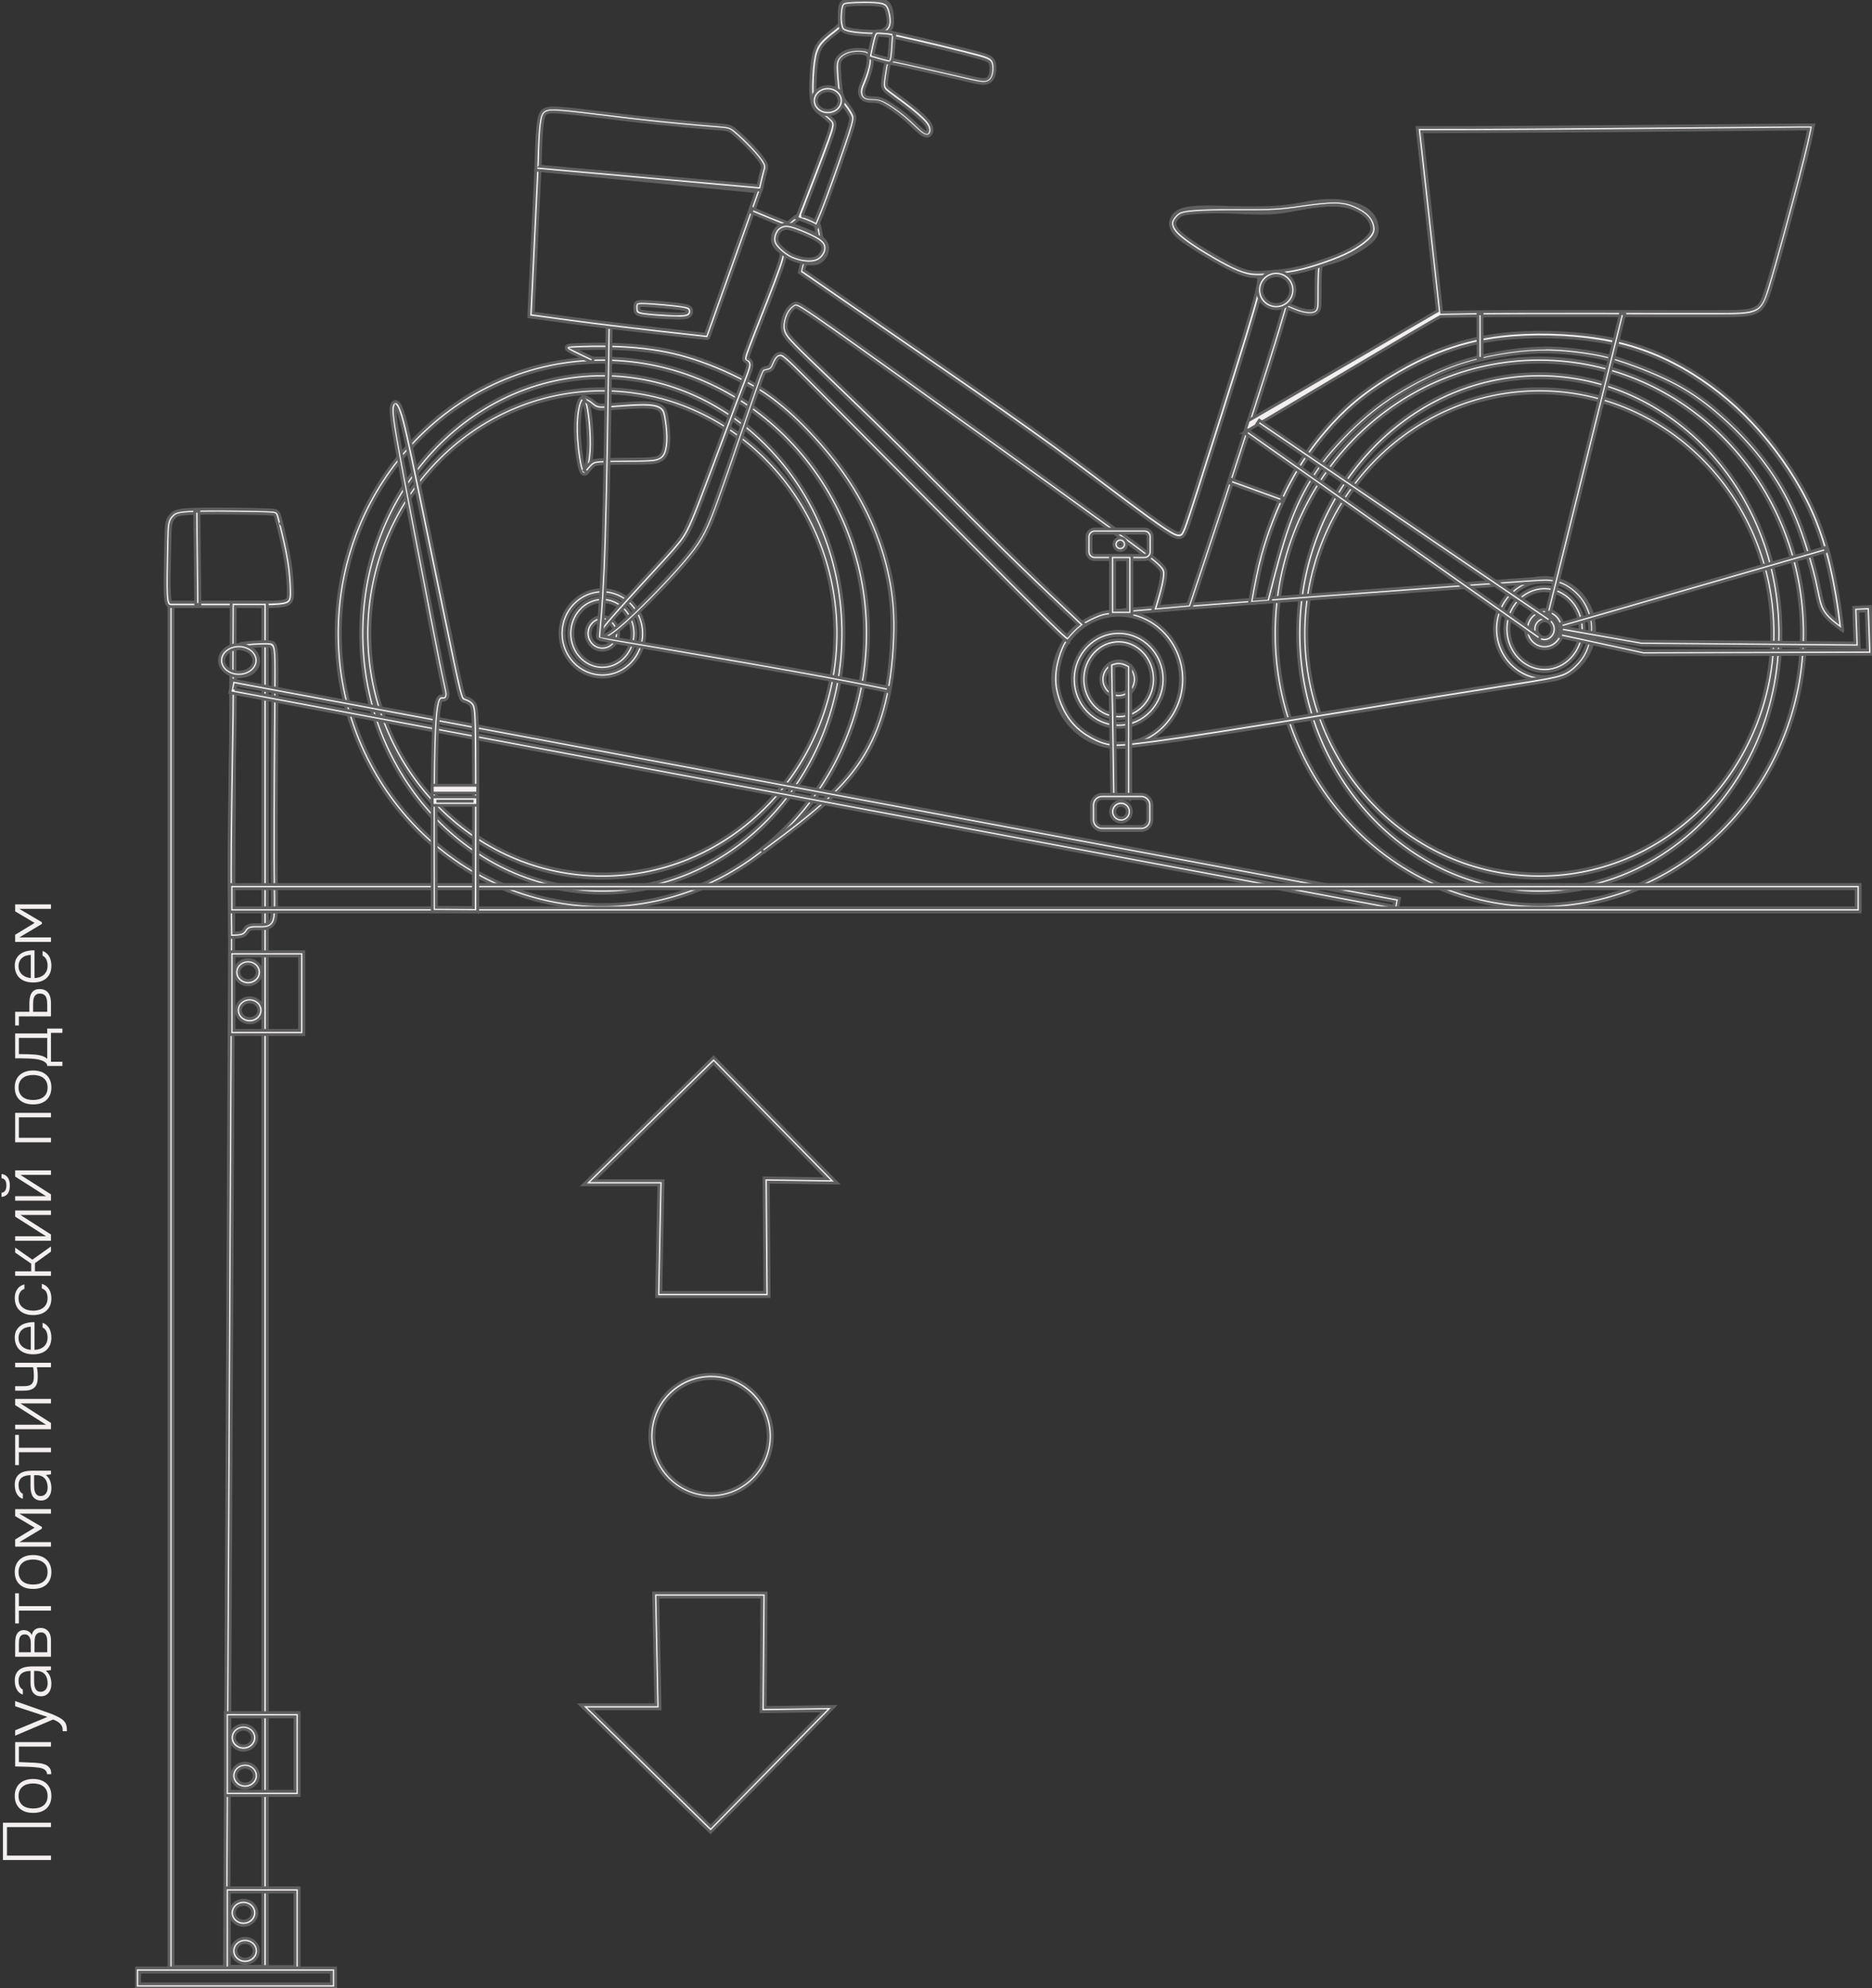 <?xml version="1.0" encoding="UTF-8"?> <svg xmlns="http://www.w3.org/2000/svg" width="661" height="702" viewBox="0 0 661 702" fill="none"><rect x="0" y="0" width="661" height="702" fill="#333333" stroke="none"/> <g clip-path="url(#clip0_71_8404)"> <path d="M212.688 239.101C204.455 239.101 197.741 232.169 197.741 223.664C197.741 215.159 204.455 208.227 212.688 208.227C220.92 208.227 227.634 215.159 227.634 223.664C227.634 232.169 220.92 239.101 212.688 239.101ZM212.688 209.693C205.254 209.693 199.207 215.959 199.207 223.664C199.207 231.369 205.254 237.635 212.688 237.635C220.121 237.635 226.169 231.369 226.169 223.664C226.169 215.959 220.121 209.693 212.688 209.693Z" fill="#F3EFEF" stroke="#5F5F5F"></path> <path d="M212.688 236.382C206.134 236.382 200.805 230.676 200.805 223.664C200.805 216.652 206.134 210.947 212.688 210.947C219.242 210.947 224.57 216.652 224.57 223.664C224.57 230.676 219.242 236.382 212.688 236.382ZM212.688 212.413C206.96 212.413 202.27 217.452 202.27 223.664C202.27 229.877 206.933 234.916 212.688 234.916C218.442 234.916 223.105 229.877 223.105 223.664C223.105 217.452 218.442 212.413 212.688 212.413Z" fill="#F3EFEF" stroke="#5F5F5F"></path> <path d="M212.688 320.899C160.841 320.899 118.693 277.281 118.693 223.664C118.693 170.048 160.868 126.429 212.688 126.429C264.507 126.429 306.682 170.048 306.682 223.664C306.682 277.281 264.507 320.899 212.688 320.899ZM212.688 127.896C161.667 127.896 120.158 170.847 120.158 223.664C120.158 276.481 161.667 319.433 212.688 319.433C263.708 319.433 305.217 276.481 305.217 223.664C305.217 170.847 263.708 127.896 212.688 127.896Z" fill="#F3EFEF" stroke="#5F5F5F"></path> <path d="M212.688 315.38C165.637 315.38 127.352 274.241 127.352 223.664C127.352 173.087 165.637 131.948 212.688 131.948C259.738 131.948 298.023 173.087 298.023 223.664C298.023 274.241 259.738 315.38 212.688 315.38ZM212.688 133.415C166.436 133.415 128.817 173.887 128.817 223.664C128.817 273.441 166.436 313.914 212.688 313.914C258.939 313.914 296.558 273.441 296.558 223.664C296.558 173.887 258.939 133.415 212.688 133.415Z" fill="#F3EFEF" stroke="#5F5F5F"></path> <path d="M212.688 310.101C166.623 310.101 129.137 271.335 129.137 223.691C129.137 176.047 166.623 137.281 212.688 137.281C258.752 137.281 296.238 176.047 296.238 223.691C296.238 271.335 258.752 310.101 212.688 310.101ZM212.688 138.72C167.422 138.72 130.602 176.82 130.602 223.664C130.602 270.509 167.422 308.608 212.688 308.608C257.953 308.608 294.773 270.509 294.773 223.664C294.773 176.82 257.953 138.72 212.688 138.72Z" fill="#F3EFEF" stroke="#5F5F5F"></path> <path d="M212.688 229.61C209.517 229.61 206.906 226.944 206.906 223.664C206.906 220.385 209.491 217.719 212.688 217.719C215.885 217.719 218.442 220.385 218.442 223.664C218.442 226.944 215.858 229.61 212.688 229.61ZM212.688 219.185C210.316 219.185 208.398 221.185 208.398 223.664C208.398 226.144 210.316 228.143 212.688 228.143C215.059 228.143 216.977 226.144 216.977 223.664C216.977 221.185 215.059 219.185 212.688 219.185Z" fill="#F3EFEF" stroke="#5F5F5F"></path> <path d="M545.372 240.408C535.647 240.408 527.708 232.223 527.708 222.171C527.708 212.12 535.621 203.935 545.372 203.935C555.123 203.935 563.036 212.12 563.036 222.171C563.036 232.223 555.123 240.408 545.372 240.408ZM545.372 205.374C536.447 205.374 529.173 212.893 529.173 222.144C529.173 231.396 536.447 238.915 545.372 238.915C554.297 238.915 561.57 231.396 561.57 222.144C561.57 212.893 554.297 205.374 545.372 205.374Z" fill="#F3EFEF" stroke="#5F5F5F"></path> <path d="M545.372 237.155C537.646 237.155 531.358 230.41 531.358 222.145C531.358 213.88 537.646 207.134 545.372 207.134C553.098 207.134 559.386 213.88 559.386 222.145C559.386 230.41 553.098 237.155 545.372 237.155ZM545.372 208.601C538.471 208.601 532.823 214.68 532.823 222.145C532.823 229.61 538.445 235.689 545.372 235.689C552.299 235.689 557.92 229.61 557.92 222.145C557.92 214.68 552.299 208.601 545.372 208.601Z" fill="#F3EFEF" stroke="#5F5F5F"></path> <path d="M543.534 320.899C491.687 320.899 449.539 277.281 449.539 223.664C449.539 170.048 491.714 126.429 543.534 126.429C595.353 126.429 637.528 170.048 637.528 223.664C637.528 277.281 595.353 320.899 543.534 320.899ZM543.534 127.896C492.513 127.896 451.004 170.847 451.004 223.664C451.004 276.481 492.513 319.433 543.534 319.433C594.554 319.433 636.063 276.481 636.063 223.664C636.063 170.847 594.554 127.896 543.534 127.896Z" fill="#F3EFEF" stroke="#5F5F5F"></path> <path d="M543.533 315.38C496.483 315.38 458.198 274.241 458.198 223.664C458.198 173.087 496.483 131.948 543.533 131.948C590.584 131.948 628.869 173.087 628.869 223.664C628.869 274.241 590.584 315.38 543.533 315.38ZM543.533 133.415C497.309 133.415 459.69 173.887 459.69 223.664C459.69 273.441 497.309 313.914 543.533 313.914C589.758 313.914 627.404 273.441 627.404 223.664C627.404 173.887 589.785 133.415 543.533 133.415Z" fill="#F3EFEF" stroke="#5F5F5F"></path> <path d="M543.534 310.101C497.469 310.101 459.983 271.335 459.983 223.691C459.983 176.047 497.469 137.281 543.534 137.281C589.598 137.281 627.084 176.047 627.084 223.691C627.084 271.335 589.598 310.101 543.534 310.101ZM543.534 138.72C498.268 138.72 461.448 176.82 461.448 223.664C461.448 270.509 498.268 308.608 543.534 308.608C588.799 308.608 625.619 270.509 625.619 223.664C625.619 176.82 588.799 138.72 543.534 138.72Z" fill="#F3EFEF" stroke="#5F5F5F"></path> <path d="M545.372 229.103C541.669 229.103 538.631 225.984 538.631 222.171C538.631 218.359 541.642 215.239 545.372 215.239C549.102 215.239 552.112 218.359 552.112 222.171C552.112 225.984 549.102 229.103 545.372 229.103ZM545.372 216.706C542.468 216.706 540.123 219.159 540.123 222.171C540.123 225.184 542.494 227.637 545.372 227.637C548.249 227.637 550.62 225.184 550.62 222.171C550.62 219.159 548.249 216.706 545.372 216.706Z" fill="#F3EFEF" stroke="#5F5F5F"></path> <path d="M395.002 256.832C385.943 256.832 378.59 249.233 378.59 239.875C378.59 230.517 385.943 222.918 395.002 222.918C404.06 222.918 411.414 230.517 411.414 239.875C411.414 249.233 404.06 256.832 395.002 256.832ZM395.002 224.384C386.769 224.384 380.055 231.343 380.055 239.875C380.055 248.406 386.769 255.365 395.002 255.365C403.234 255.365 409.948 248.406 409.948 239.875C409.948 231.343 403.234 224.384 395.002 224.384Z" fill="#F3EFEF" stroke="#5F5F5F"></path> <path d="M395.002 253.819C387.808 253.819 381.974 247.553 381.974 239.848C381.974 232.143 387.808 225.877 395.002 225.877C402.195 225.877 408.03 232.143 408.03 239.848C408.03 247.553 402.195 253.819 395.002 253.819ZM395.002 227.37C388.634 227.37 383.439 232.969 383.439 239.848C383.439 246.727 388.634 252.326 395.002 252.326C401.369 252.326 406.565 246.727 406.565 239.848C406.565 232.969 401.369 227.37 395.002 227.37Z" fill="#F3EFEF" stroke="#5F5F5F"></path> <path d="M395.002 246.354C391.538 246.354 388.714 243.447 388.714 239.875C388.714 236.302 391.538 233.396 395.002 233.396C398.465 233.396 401.29 236.302 401.29 239.875C401.29 243.447 398.465 246.354 395.002 246.354ZM395.002 234.862C392.338 234.862 390.18 237.102 390.18 239.875C390.18 242.648 392.338 244.887 395.002 244.887C397.666 244.887 399.824 242.648 399.824 239.875C399.824 237.102 397.666 234.862 395.002 234.862Z" fill="#F3EFEF" stroke="#5F5F5F"></path> <path d="M395.002 263.977C382.134 263.977 371.69 253.152 371.69 239.875C371.69 226.597 382.16 215.772 395.002 215.772C407.844 215.772 418.341 226.597 418.341 239.875C418.341 253.152 407.87 263.977 395.002 263.977ZM395.002 217.239C382.96 217.239 373.155 227.397 373.155 239.875C373.155 252.352 382.96 262.51 395.002 262.51C407.044 262.51 416.849 252.352 416.849 239.875C416.849 227.397 407.044 217.239 395.002 217.239Z" fill="#F3EFEF" stroke="#5F5F5F"></path> <path d="M393.989 263.897C392.764 263.897 392.204 263.79 391.672 263.683C389.966 263.363 388.927 263.07 387.302 262.377C386.05 261.817 383.626 260.644 381.334 258.858C379.176 257.178 377.338 255.098 375.899 252.725C374.461 250.326 373.235 247.34 372.596 244.567C372.009 242.034 371.876 239.661 372.169 237.102C372.409 234.996 372.915 232.783 373.715 230.49C374.461 228.303 375.26 226.704 376.352 225.131C377.684 223.211 379.336 221.558 381.228 220.225C383.386 218.732 385.997 217.559 387.808 216.839C389.78 216.066 390.766 215.666 416.982 213.586C442.106 211.587 491.101 207.961 518.09 205.988C544.066 204.095 545.132 204.041 546.731 204.148C548.702 204.308 550.487 204.708 552.006 205.374C554.031 206.254 555.736 207.614 556.801 208.6C558.214 209.907 559.279 211.24 560.185 212.813C561.118 214.439 561.864 216.332 562.263 218.172C562.716 220.118 562.796 221.931 562.556 223.958C562.29 225.957 561.65 228.277 560.851 230.143C560.132 231.823 559.253 233.183 558 234.622C556.855 235.929 555.603 237.022 554.297 237.902C552.805 238.888 551.18 239.555 546.411 240.488C543.587 241.021 539.67 241.634 531.917 242.861C526.243 243.767 518.57 244.967 507.833 246.7C501.838 247.66 494.884 248.806 487.504 250.006C464.086 253.819 434.912 258.564 417.914 261.097C402.435 263.39 396.6 263.923 393.936 263.923L393.989 263.897ZM545.745 205.561C543.96 205.561 539.377 205.881 518.25 207.427C491.261 209.4 442.266 213.026 417.142 215.026C392.178 216.999 390.286 217.426 388.395 218.172C386.636 218.865 384.132 219.985 382.107 221.398C380.349 222.625 378.83 224.144 377.578 225.931C376.565 227.397 375.819 228.89 375.1 230.943C374.354 233.129 373.848 235.235 373.635 237.235C373.368 239.635 373.501 241.848 374.034 244.194C374.647 246.833 375.793 249.659 377.151 251.926C378.51 254.165 380.215 256.085 382.24 257.658C384.398 259.338 386.716 260.484 387.888 260.991C389.407 261.657 390.313 261.897 391.965 262.217C393.457 262.51 395.455 262.91 417.755 259.578C434.752 257.045 463.899 252.299 487.318 248.486C494.725 247.287 501.678 246.14 507.646 245.18C518.383 243.447 526.056 242.221 531.731 241.341C539.484 240.115 543.374 239.501 546.198 238.968C551.153 238.035 552.406 237.368 553.551 236.622C554.75 235.822 555.896 234.809 556.961 233.609C558.107 232.303 558.906 231.05 559.572 229.53C560.318 227.77 560.931 225.611 561.171 223.744C561.411 221.931 561.331 220.252 560.904 218.492C560.505 216.812 559.812 215.053 558.96 213.533C558.134 212.093 557.148 210.867 555.869 209.667C554.883 208.76 553.338 207.507 551.473 206.708C550.088 206.121 548.462 205.721 546.677 205.588C546.411 205.588 546.145 205.561 545.772 205.561H545.745Z" fill="#F3EFEF" stroke="#5F5F5F"></path> <path d="M269.676 301.01L268.77 299.863C279.267 292.051 290.111 283.973 297.464 275.788C304.125 268.349 308.521 260.297 311.265 250.406C313.316 243.021 314.515 234.462 314.835 224.997C315.075 217.825 314.728 212.227 313.663 206.281C312.57 200.202 310.865 194.15 308.547 188.311C306.149 182.259 303.112 176.367 299.489 170.794C296.238 165.809 292.269 160.663 287.633 155.544C283.29 150.745 279.187 146.772 275.031 143.413C270.502 139.734 265.973 136.827 260.378 134.028C253.664 130.642 246.364 127.842 239.836 126.136C233.549 124.483 226.728 123.523 219.002 123.177C212.022 122.857 205.867 123.123 203.869 123.177C203.496 123.177 203.043 123.203 202.617 123.23C203.603 123.737 204.802 124.323 205.734 124.75L209.624 126.589L208.984 127.922L205.095 126.083C203.15 125.15 201.338 124.296 200.565 123.763C200.352 123.63 199.793 123.23 199.953 122.59C200.166 121.844 200.858 121.817 203.789 121.684C205.814 121.604 212.022 121.337 219.055 121.684C226.888 122.057 233.788 123.017 240.183 124.696C246.817 126.429 254.223 129.256 261.017 132.695C266.719 135.574 271.328 138.507 275.937 142.266C280.146 145.679 284.303 149.705 288.699 154.557C293.388 159.756 297.411 164.929 300.688 169.995C304.364 175.647 307.455 181.619 309.879 187.778C312.224 193.723 313.982 199.882 315.075 206.041C316.14 212.093 316.513 217.799 316.274 225.051C315.954 234.649 314.755 243.314 312.65 250.806C309.826 260.911 305.35 269.176 298.503 276.774C291.07 285.066 280.173 293.198 269.623 301.036L269.676 301.01Z" fill="#F3EFEF" stroke="#5F5F5F"></path> <path d="M377.125 226.491L376.592 226.197C375.793 225.744 375.073 225.344 358.928 209.214C341.211 191.537 305.323 155.384 294.746 144.719L293.308 143.28C279.374 129.229 276.47 126.296 275.484 126.216C274.685 126.163 273.965 127.709 273.672 128.376L273.486 128.802C273.086 129.709 272.846 130.296 272.18 130.695C271.754 130.935 271.221 131.069 270.768 131.149C270.528 131.202 270.315 131.255 270.129 131.309C269.756 131.629 268.583 135.015 266.825 140.134L264.481 146.986C261.417 155.944 257.234 168.235 254.303 176.34C250.52 186.898 248.788 190.631 243.806 196.763C238.771 202.948 230.458 211.533 224.89 216.892C219.908 221.665 216.444 224.491 214.339 225.477C213.247 226.011 212.421 226.091 211.835 225.771C211.409 225.531 211.142 225.131 211.062 224.598C210.983 223.904 211.249 223.345 211.515 222.838L211.622 222.625C211.942 221.958 212.288 221.238 214.979 218.119C218.123 214.44 224.277 207.721 227.661 204.042L229.632 201.909C233.389 197.856 236.613 194.337 238.771 191.697C241.302 188.631 242.421 186.658 245.937 177.62C248.255 171.648 251.692 162.449 254.703 154.344C256.381 149.838 257.953 145.573 259.232 142.213C260.244 139.494 261.07 137.361 261.736 135.655C263.335 131.469 263.948 129.896 264.028 128.989C264.108 128.216 263.814 128.056 263.415 127.816L263.228 127.709C262.163 127.043 262.456 126.083 263.788 122.51C264.774 119.871 266.479 115.472 268.157 111.206L270.182 106.06C272.287 100.701 273.672 96.995 274.578 94.382C275.431 91.93 275.804 90.543 275.83 89.823C275.83 89.317 275.697 89.21 275.271 88.837C274.738 88.41 274.125 87.877 273.619 87.184C273.006 86.357 272.713 85.477 272.713 84.464C272.713 83.184 273.113 81.931 273.859 80.972C274.738 79.852 276.097 79.132 277.482 79.025C278.867 78.919 280.146 79.425 281.798 80.065L282.384 80.278C283.983 80.892 285.795 81.558 287.26 82.225C289.205 83.078 290.297 83.824 291.096 84.731C292.109 85.904 292.482 87.317 292.135 88.783C291.816 90.197 290.75 91.956 289.125 92.729C287.926 93.289 286.62 93.236 285.635 93.183C285.395 93.183 285.182 93.183 284.995 93.183C284.436 93.183 284.436 93.236 284.303 93.582C284.143 94.036 283.983 94.782 283.823 95.449C294.507 102.807 305.217 110.219 319.257 119.871L321.815 121.63C335.216 130.829 351.868 142.293 364.869 151.571C376.539 159.917 385.411 166.582 392.524 171.968L396.227 174.74C403.767 180.419 408.723 183.992 411.813 186.045C414.611 187.885 415.943 188.498 416.582 188.205C417.248 187.911 418.207 185.058 422.097 172.927C426.653 158.717 434.992 132.375 439.335 118.138C443.758 103.634 444.211 101.021 444.344 99.475C444.45 97.822 444.184 97.768 443.811 97.688C443.544 97.635 443.251 97.608 442.852 97.582C441.813 97.502 440.214 97.395 438.003 96.569C435.019 95.475 430.809 93.076 426.413 90.516C421.884 87.877 417.968 85.557 415.783 83.504C413.598 81.478 412.906 79.558 413.598 77.479C414.318 75.293 416.263 74.013 419.646 73.453C423.429 72.84 429.504 73.053 434.886 73.293L436.697 73.373C441.36 73.613 445.782 73.826 449.779 73.506C452.816 73.266 455.667 72.706 458.438 72.173C459.77 71.907 461.049 71.667 462.327 71.453C466.67 70.734 470.4 70.573 473.704 71C477.514 71.453 480.897 72.626 482.975 74.226C484.867 75.692 486.066 77.799 486.306 80.172C486.545 82.411 485.746 84.064 483.588 85.877C481.457 87.664 477.46 89.983 474.13 91.396C471.972 92.303 470.214 92.756 468.935 93.103C468.349 93.263 467.869 93.396 467.469 93.529C466.67 93.822 466.404 93.902 466.27 96.142C466.137 98.488 466.137 102.807 466.137 105.127C466.137 107.98 466.137 109.553 464.965 110.433C463.606 111.472 461.155 111.073 459.823 110.753C458.145 110.353 456.386 109.606 454.654 108.833C453.349 113.365 451.884 118.404 448.34 129.576C444.85 140.667 438.882 159.143 433.5 175.54C428.491 190.871 424.522 202.708 420.712 214.146L420.552 214.6L420.072 214.653C417.275 214.92 414.478 215.159 412.453 215.346C410.455 215.533 409.256 215.613 408.03 215.719L406.938 215.799L407.257 214.76C407.551 213.853 407.844 212.947 408.483 210.68C409.016 208.814 410.108 204.948 410.161 202.655C410.215 200.762 409.069 199.642 391.379 186.791C373.901 174.101 338.76 148.852 316.194 132.722C293.841 116.751 287.766 112.512 284.382 110.299C282.464 109.046 281.319 108.406 280.972 108.406C280.972 108.406 280.972 108.406 280.946 108.406C280.946 108.406 280.839 108.46 280.786 108.513C280.253 108.886 279.454 109.446 278.761 110.726C278.068 111.979 277.402 114.085 277.589 115.738C277.748 117.258 278.574 118.484 281.532 121.497C284.036 124.057 287.873 127.736 293.201 132.828L295.919 135.441C303.219 142.427 311.318 150.238 321.149 160.023C325.332 164.182 329.834 168.688 334.417 173.274C340.998 179.859 347.791 186.685 354.026 192.817C364.55 203.162 373.635 211.72 382.453 220.012L383.066 220.598L382.4 221.132C381.654 221.718 380.988 222.225 380.189 223.025C379.336 223.851 378.324 225.024 377.498 225.957L377.098 226.411L377.125 226.491ZM275.431 124.75C275.431 124.75 275.564 124.75 275.644 124.75C277.162 124.883 278.121 125.87 294.373 142.24L295.812 143.68C306.389 154.344 342.276 190.497 359.994 208.174C372.889 221.025 375.873 223.798 376.858 224.571C377.604 223.718 378.457 222.758 379.203 222.038C379.816 221.452 380.349 220.998 380.855 220.572C372.249 212.467 363.324 204.042 353.04 193.937C346.806 187.805 340.012 181.006 333.431 174.394C328.849 169.808 324.346 165.302 320.163 161.143C310.332 151.385 302.233 143.573 294.933 136.588L292.215 133.975C286.887 128.882 283.05 125.203 280.519 122.617C277.615 119.658 276.363 118.085 276.15 115.978C275.963 113.979 276.683 111.579 277.509 110.113C278.361 108.54 279.374 107.82 279.986 107.393C281.052 106.647 281.798 106.887 285.235 109.126C288.645 111.339 294.72 115.578 317.099 131.575C339.666 147.706 374.807 172.954 392.284 185.645C411.121 199.322 411.733 200.069 411.653 202.735C411.6 204.921 410.748 208.201 409.922 211.134C409.495 212.6 409.229 213.506 409.016 214.226C409.922 214.146 410.934 214.066 412.346 213.933C414.238 213.773 416.822 213.533 419.486 213.293C423.27 202.015 427.159 190.284 432.115 175.167C437.497 158.77 443.438 140.294 446.955 129.202C450.685 117.365 452.097 112.432 453.482 107.686L453.722 106.887L454.494 107.233C456.413 108.086 458.384 108.966 460.196 109.419C461.954 109.846 463.473 109.819 464.086 109.366C464.672 108.913 464.672 107.633 464.672 105.287C464.672 102.914 464.672 98.541 464.805 96.169C464.938 93.769 465.285 92.863 466.99 92.276C467.416 92.116 467.949 91.983 468.562 91.823C469.814 91.503 471.492 91.05 473.57 90.197C476.794 88.837 480.631 86.624 482.656 84.918C484.707 83.211 485.027 82.011 484.867 80.492C484.734 79.105 484.121 77.106 482.096 75.559C480.204 74.12 477.087 73.053 473.544 72.626C470.373 72.253 466.777 72.386 462.567 73.08C461.315 73.293 460.036 73.533 458.731 73.773C455.933 74.306 453.029 74.866 449.912 75.133C445.836 75.453 441.36 75.239 436.644 74.999L434.832 74.919C429.131 74.653 423.376 74.466 419.913 75.053C416.209 75.666 415.357 77.079 415.01 78.092C414.691 79.079 414.584 80.518 416.822 82.571C418.9 84.491 422.763 86.81 427.186 89.37C431.529 91.903 435.685 94.249 438.562 95.316C440.587 96.062 441.999 96.169 443.012 96.249C443.491 96.275 443.864 96.302 444.184 96.382C445.916 96.782 445.969 98.302 445.862 99.715C445.756 101.421 445.276 104.034 440.8 118.698C436.458 132.935 428.092 159.277 423.536 173.514C418.82 188.205 418.474 189.111 417.222 189.671C415.863 190.284 414.131 189.431 411.041 187.378C407.923 185.325 402.941 181.726 395.375 176.02L391.698 173.247C384.585 167.888 375.739 161.196 364.07 152.878C351.095 143.6 334.417 132.135 321.042 122.937L318.485 121.177C304.284 111.419 293.468 103.954 282.651 96.489L282.251 96.222L282.358 95.742C282.571 94.676 282.757 93.822 282.997 93.209C283.29 92.383 283.743 91.85 285.049 91.823C285.262 91.823 285.501 91.823 285.768 91.823C286.62 91.85 287.686 91.903 288.539 91.503C289.684 90.97 290.51 89.61 290.75 88.543C290.99 87.53 290.75 86.597 290.031 85.771C289.391 85.024 288.432 84.411 286.727 83.664C285.288 83.025 283.503 82.358 281.931 81.745L281.452 81.558C279.8 80.918 278.628 80.492 277.642 80.572C276.683 80.652 275.697 81.185 275.084 81.958C274.551 82.625 274.258 83.584 274.258 84.517C274.258 85.211 274.471 85.797 274.871 86.384C275.271 86.917 275.83 87.37 276.257 87.744C276.789 88.197 277.376 88.677 277.349 89.876C277.349 90.81 276.949 92.223 276.017 94.916C275.111 97.528 273.699 101.261 271.594 106.647L269.569 111.792C267.891 116.058 266.186 120.431 265.2 123.07C264.88 123.923 264.028 126.216 264.081 126.616C264.667 126.856 265.679 127.443 265.52 129.176C265.413 130.269 264.827 131.762 263.122 136.214C262.456 137.921 261.656 140.054 260.617 142.773C259.339 146.133 257.767 150.398 256.088 154.904C253.078 163.009 249.641 172.208 247.323 178.18C243.726 187.405 242.58 189.431 239.916 192.657C237.732 195.323 234.481 198.843 230.725 202.922L228.753 205.055C225.369 208.734 219.215 215.453 216.098 219.079C213.54 222.065 213.22 222.705 213.007 223.185L212.847 223.505C212.661 223.878 212.501 224.171 212.554 224.438C212.554 224.518 212.847 224.624 213.753 224.198C215.698 223.265 219.135 220.465 223.931 215.879C229.472 210.574 237.732 202.042 242.74 195.883C247.589 189.911 249.294 186.258 252.998 175.914C255.902 167.835 260.085 155.544 263.148 146.586L265.493 139.734C268.717 130.376 268.797 130.349 269.676 130.002C269.916 129.922 270.209 129.842 270.528 129.789C270.875 129.709 271.274 129.629 271.488 129.496C271.727 129.362 271.887 129.016 272.207 128.269L272.393 127.816C272.846 126.803 273.725 124.777 275.484 124.777L275.431 124.75Z" fill="#F3EFEF" stroke="#5F5F5F"></path> <path d="M444.104 97.688C442.745 97.688 441.6 97.581 440.347 97.288C438.296 96.808 435.978 95.875 432.834 94.249C429.824 92.676 425.907 90.409 422.603 88.303C419.326 86.197 416.955 84.437 415.57 83.078C413.945 81.504 413.572 80.358 413.412 79.638C413.225 78.758 413.332 78.092 413.785 77.292C414.211 76.519 414.904 75.719 415.623 75.159C416.422 74.546 417.328 74.146 419.779 73.853C422.337 73.559 426.387 73.373 431.156 73.346C432.994 73.346 435.019 73.346 437.07 73.346C440.88 73.346 444.823 73.373 448.02 73.266C452.523 73.106 455.64 72.653 458.917 72.2L459.823 72.066C463.846 71.506 468.002 70.973 471.119 70.973C474.61 70.973 476.688 71.64 478.419 72.386C480.604 73.319 482.389 74.439 483.561 75.666C484.787 76.919 485.56 78.492 485.799 80.065C486.039 81.718 485.56 83.024 484.148 84.517C482.656 86.09 480.098 87.93 477.327 89.423C474.396 90.996 471.146 92.222 468.082 93.289C465.045 94.355 461.448 95.528 457.558 96.302C454.601 96.888 451.058 97.315 447.035 97.581C445.916 97.661 444.956 97.688 444.077 97.688H444.104ZM433.047 74.786C432.408 74.786 431.768 74.786 431.156 74.786C426.413 74.812 422.444 74.999 419.939 75.292C417.595 75.559 417.009 75.906 416.502 76.305C415.836 76.812 415.303 77.505 415.037 77.985C414.771 78.465 414.717 78.785 414.824 79.292C414.93 79.825 415.25 80.678 416.582 81.984C417.888 83.264 420.179 84.971 423.376 87.023C426.626 89.103 430.49 91.369 433.474 92.916C436.511 94.489 438.696 95.395 440.64 95.822C442.532 96.248 444.184 96.248 446.928 96.062C450.871 95.795 454.361 95.395 457.265 94.809C461.048 94.062 464.619 92.889 467.576 91.849C470.587 90.809 473.757 89.61 476.608 88.09C479.219 86.677 481.696 84.917 483.055 83.451C484.307 82.118 484.467 81.211 484.334 80.198C484.147 78.918 483.508 77.638 482.496 76.599C481.457 75.532 479.831 74.519 477.833 73.666C476.235 72.999 474.316 72.359 471.119 72.359C468.109 72.359 464.006 72.893 460.036 73.453L459.13 73.586C455.8 74.066 452.656 74.519 448.074 74.679C444.85 74.786 440.907 74.786 437.07 74.759C435.712 74.759 434.353 74.759 433.074 74.759L433.047 74.786Z" fill="#F3EFEF" stroke="#5F5F5F"></path> <path d="M206.347 167.488C205.974 167.488 205.521 167.301 205.148 166.582C204.295 164.902 203.523 159.41 203.23 155.09C202.963 151.091 203.096 147.492 203.576 144.692C204.349 140.187 205.548 140.16 205.947 140.133C206.986 140.133 207.706 141.44 208.265 144.746C208.718 147.332 209.038 151.038 209.144 154.371C209.251 157.917 209.091 160.689 208.638 163.169C207.865 167.275 206.933 167.408 206.533 167.461C206.48 167.461 206.427 167.461 206.373 167.461L206.347 167.488ZM205.947 141.813C205.707 142.213 205.334 143.146 205.015 144.959C204.695 146.825 204.375 150.105 204.695 155.01C204.988 159.543 205.734 164.209 206.373 165.728C206.587 165.302 206.88 164.449 207.173 162.929C207.599 160.583 207.759 157.863 207.652 154.451C207.546 151.171 207.226 147.545 206.8 145.039C206.453 143.039 206.134 142.186 205.947 141.84V141.813Z" fill="#F3EFEF" stroke="#5F5F5F"></path> <path d="M207.359 166.928L206.214 165.995C206.986 165.035 207.812 164.049 208.558 163.382C209.437 162.609 210.263 162.369 213.753 162.262C215.592 162.209 218.203 162.182 220.814 162.156C223.105 162.156 225.369 162.129 227.048 162.076C230.751 161.969 231.524 161.756 232.243 161.463C232.989 161.143 233.575 160.689 234.002 159.623C234.481 158.423 234.748 156.45 234.721 154.237C234.694 151.545 234.241 148.745 234.055 147.679C233.762 145.972 233.522 145.252 232.776 144.746C231.79 144.053 229.979 143.706 227.075 143.706C224.357 143.706 220.574 143.999 217.563 144.213L215.512 144.373C212.475 144.586 211.356 144.586 210.37 144.133C209.757 143.866 209.224 143.439 208.745 143.013C208.531 142.826 208.318 142.666 208.079 142.506C207.386 142 206.64 141.653 206.294 141.546L206.107 141.493C206.107 141.493 206.427 141.44 206.56 141.28L205.414 140.373C205.841 139.813 206.507 140.053 206.773 140.16C207.279 140.347 208.132 140.747 208.931 141.306C209.171 141.493 209.411 141.68 209.65 141.866C210.077 142.24 210.503 142.56 210.956 142.773C211.595 143.066 212.528 143.093 215.405 142.879L217.457 142.72C220.521 142.48 224.33 142.186 227.101 142.186C230.378 142.186 232.403 142.586 233.655 143.493C234.934 144.373 235.227 145.626 235.52 147.385C235.707 148.505 236.16 151.411 236.213 154.184C236.24 156.637 235.947 158.743 235.387 160.13C234.748 161.756 233.735 162.369 232.856 162.769C231.844 163.222 230.778 163.436 227.128 163.516C225.423 163.569 223.158 163.569 220.867 163.596C218.283 163.596 215.645 163.622 213.833 163.702C210.476 163.809 210.05 164.049 209.544 164.475C208.904 165.035 208.132 165.968 207.386 166.902L207.359 166.928Z" fill="#F3EFEF" stroke="#5F5F5F"></path> <path d="M313.476 244.14C305.377 242.487 296.984 240.808 280.093 237.768C264.72 235.022 240.636 230.89 224.73 228.17L219.242 227.237C213.931 226.33 211.205 225.699 211.062 225.344C210.929 224.997 210.929 224.971 211.329 220.412C211.702 216.146 212.395 208.467 212.954 190.497C213.514 172.314 213.966 143.146 214.366 114.965H215.831C215.405 143.173 214.979 172.341 214.419 190.551C213.86 208.547 213.167 216.279 212.794 220.412C212.608 222.598 212.475 223.984 212.448 224.597C213.194 224.757 215.165 225.077 219.481 225.824L224.97 226.757C240.902 229.45 264.96 233.582 280.359 236.355C297.277 239.368 305.67 241.074 313.796 242.727L313.503 244.167L313.476 244.14Z" fill="#F3EFEF" stroke="#5F5F5F"></path> <path d="M250.094 119.604L249.508 119.551C238.184 118.298 226.488 116.991 216.125 115.738C205.681 114.458 196.382 113.179 187.404 111.952L186.738 111.872V111.206L189.242 58.629L269.01 66.441L250.094 119.631V119.604ZM188.283 110.566C197.049 111.766 206.134 113.019 216.338 114.245C226.515 115.498 237.971 116.778 249.108 118.004L267.012 67.667L190.654 60.202L188.283 110.566Z" fill="#F3EFEF" stroke="#5F5F5F"></path> <path d="M268.797 67.161L268.157 67.108L189.216 60.069V59.376C189.402 52.79 189.589 45.965 190.228 42.365C190.974 38.233 192.706 37.78 198.674 38.286C202.217 38.58 207.359 39.219 213.327 39.939C217.323 40.419 221.586 40.952 225.822 41.432C235.68 42.525 245.724 43.459 251.825 43.938L252.891 44.019C257.207 44.365 257.873 44.418 259.552 45.778C261.23 47.138 264.108 49.857 266.186 52.097C268.237 54.31 269.729 56.203 270.342 57.456C270.955 58.709 270.742 59.376 270.448 60.415L270.315 60.869C269.969 62.122 269.489 64.228 269.01 66.281L268.797 67.161ZM190.708 58.709L267.651 65.561C268.104 63.535 268.557 61.642 268.903 60.442L269.036 59.962C269.329 59.002 269.383 58.789 269.036 58.069C268.477 56.949 267.065 55.136 265.12 53.057C263.095 50.897 260.244 48.178 258.619 46.871C257.287 45.805 257.047 45.778 252.758 45.432L251.692 45.352C245.591 44.872 235.547 43.965 225.663 42.845C221.426 42.365 217.137 41.859 213.141 41.352C207.199 40.633 202.057 39.993 198.54 39.699C192.493 39.166 192.173 39.753 191.667 42.579C191.054 45.965 190.894 52.364 190.734 58.682L190.708 58.709Z" fill="#F3EFEF" stroke="#5F5F5F"></path> <path d="M439.415 152.744L440.774 148.559L507.54 109.793L500.373 45.032H501.199C512.815 45.032 524.831 45.032 548.116 44.845C570.469 44.685 603.266 44.418 636.382 44.125H640.405L640.219 44.978C639.633 47.991 639.02 51.137 636.169 62.122C633.532 72.2 628.283 91.689 625.326 101.474C622.395 111.126 621.116 111.499 607.209 111.499C606.649 111.499 606.063 111.499 605.451 111.499H589.598C573.719 111.446 553.871 111.419 540.336 111.446C521.767 111.472 515.079 111.606 508.712 111.739C507.06 112.619 505.088 113.712 494.138 120.191C482.815 126.883 461.928 139.307 441.013 151.758L439.335 152.744H439.415ZM502.025 46.498L509.058 110.272C515.346 110.139 522.113 110.006 540.39 109.979C553.897 109.953 573.773 109.979 589.652 110.006H605.504C621.09 110.033 621.276 109.953 623.967 101.048C626.924 91.289 632.173 71.826 634.784 61.748C637.368 51.857 638.088 48.364 638.647 45.565H636.409C603.292 45.885 570.469 46.151 548.143 46.311C525.39 46.471 513.401 46.471 502.025 46.498Z" fill="#F3EFEF" stroke="#5F5F5F"></path> <path d="M399.265 281.973L392.551 281.893V281.173C392.364 269.175 392.204 257.151 392.098 250.726C392.018 245.9 391.965 244.22 391.938 242.94V241.714C391.858 239.981 391.831 237.395 391.805 234.809V234.275L392.311 234.115C392.977 233.876 393.67 233.662 394.416 233.582C395.188 233.502 396.014 233.582 396.787 233.822C397.533 234.062 398.226 234.435 398.865 234.782L399.238 234.995V282L399.265 281.973ZM393.989 280.453L397.799 280.507V235.875C397.293 235.609 396.814 235.395 396.334 235.235C395.748 235.049 395.135 234.995 394.576 235.049C394.149 235.102 393.723 235.209 393.297 235.342C393.297 237.741 393.35 240.114 393.377 241.714V242.94C393.457 244.22 393.483 245.9 393.59 250.726C393.696 257.018 393.856 268.696 394.016 280.453H393.989Z" fill="#F3EFEF" stroke="#5F5F5F"></path> <path d="M402.968 293.251H389.141C387.063 293.251 385.384 291.571 385.384 289.492V284.239C385.384 282.16 387.063 280.48 389.141 280.48H402.968C405.046 280.48 406.725 282.16 406.725 284.239V289.492C406.725 291.571 405.046 293.251 402.968 293.251ZM389.141 281.973C387.888 281.973 386.849 282.986 386.849 284.266V289.518C386.849 290.771 387.862 291.811 389.141 291.811H402.968C404.22 291.811 405.259 290.798 405.259 289.518V284.266C405.259 283.013 404.247 281.973 402.968 281.973H389.141Z" fill="#F3EFEF" stroke="#5F5F5F"></path> <path d="M395.828 290.292C393.803 290.292 392.151 288.639 392.151 286.586C392.151 284.533 393.803 282.88 395.828 282.88C397.853 282.88 399.505 284.533 399.505 286.586C399.505 288.639 397.853 290.292 395.828 290.292ZM395.828 284.373C394.602 284.373 393.617 285.386 393.617 286.613C393.617 287.839 394.602 288.852 395.828 288.852C397.053 288.852 398.039 287.839 398.039 286.613C398.039 285.386 397.053 284.373 395.828 284.373Z" fill="#F3EFEF" stroke="#5F5F5F"></path> <path d="M404.114 197.589H386.53C385.011 197.589 383.785 196.363 383.785 194.843V189.538C383.785 188.018 385.011 186.792 386.53 186.792H404.114C405.632 186.792 406.858 188.018 406.858 189.538V194.843C406.858 196.363 405.632 197.589 404.114 197.589ZM386.53 188.258C385.837 188.258 385.251 188.844 385.251 189.538V194.843C385.251 195.537 385.837 196.123 386.53 196.123H404.114C404.806 196.123 405.392 195.537 405.392 194.843V189.538C405.392 188.844 404.806 188.258 404.114 188.258H386.53Z" fill="#F3EFEF" stroke="#5F5F5F"></path> <path d="M399.664 216.946H392.098V196.123H399.664V216.946ZM393.563 215.479H398.199V197.589H393.563V215.479Z" fill="#F3EFEF" stroke="#5F5F5F"></path> <path d="M395.561 194.443C394.336 194.443 393.323 193.43 393.323 192.203C393.323 190.977 394.336 189.964 395.561 189.964C396.787 189.964 397.799 190.977 397.799 192.203C397.799 193.43 396.787 194.443 395.561 194.443ZM395.561 191.43C395.135 191.43 394.789 191.777 394.789 192.203C394.789 192.63 395.135 192.977 395.561 192.977C395.988 192.977 396.334 192.63 396.334 192.203C396.334 191.777 395.988 191.43 395.561 191.43Z" fill="#F3EFEF" stroke="#5F5F5F"></path> <path d="M239.383 112.299C238.478 112.299 237.412 112.272 236.24 112.219C233.149 112.086 229.126 111.792 227.048 111.472C225.023 111.152 224.357 110.726 224.224 109.606C224.171 109.233 224.091 108.326 224.224 107.66C224.437 106.407 225.503 106.353 228.327 106.487C231.391 106.62 237.332 107.153 240.396 107.58C243.3 108.006 244.046 108.38 244.179 109.553C244.232 110.006 244.392 111.392 242.74 111.979C242.021 112.246 240.902 112.326 239.41 112.326L239.383 112.299ZM225.636 107.953C225.583 108.326 225.609 108.886 225.663 109.419C225.716 109.606 225.956 109.793 227.261 110.006C229.286 110.326 233.256 110.593 236.293 110.752C238.664 110.859 241.222 110.939 242.234 110.566C242.714 110.406 242.74 110.219 242.687 109.713C242.634 109.579 242.234 109.339 240.156 109.019C237.119 108.593 231.257 108.086 228.22 107.926C226.515 107.846 225.876 107.926 225.636 107.953Z" fill="#F3EFEF" stroke="#5F5F5F"></path> <path d="M279.347 80.784C276.63 79.718 273.912 78.651 271.541 77.665C269.17 76.705 267.171 75.852 265.173 74.999L265.759 73.639C267.758 74.492 269.756 75.319 272.1 76.279C274.471 77.239 277.189 78.305 279.907 79.371L279.374 80.731L279.347 80.784Z" fill="#F3EFEF" stroke="#5F5F5F"></path> <path d="M290.484 85.451L289.205 84.864C287.766 84.198 286.327 83.531 285.102 82.998C283.876 82.465 282.89 82.091 281.745 81.665L276.789 79.798L277.748 78.999C278.947 77.985 280.12 76.999 280.812 76.492C281.771 75.772 282.224 75.799 283.45 76.226C284.516 76.599 286.514 77.399 287.606 77.905C288.778 78.439 289.125 78.705 289.391 79.692C289.578 80.385 289.818 81.638 289.951 82.465L290.484 85.451ZM279.64 79.292L282.251 80.278C283.423 80.731 284.436 81.105 285.688 81.638C286.567 82.011 287.526 82.465 288.539 82.918V82.731C288.352 81.931 288.139 80.731 287.953 80.065C287.846 79.612 287.846 79.612 286.993 79.238C285.928 78.758 283.956 77.959 282.944 77.612C282.144 77.319 282.144 77.319 281.692 77.665C281.212 78.039 280.466 78.652 279.64 79.318V79.292Z" fill="#F3EFEF" stroke="#5F5F5F"></path> <path d="M288.485 80.145L287.739 79.638C287.526 79.478 287.313 79.345 286.727 79.079C286.114 78.785 285.102 78.359 284.249 78.039C283.397 77.719 282.677 77.479 281.985 77.266L281.239 77.026L281.745 75.692C285.688 65.481 289.764 54.923 291.736 49.458C293.707 43.965 293.494 43.725 293.015 43.192C292.242 42.339 290.67 41.086 289.551 40.233C288.192 39.193 286.993 38.26 286.514 35.327C285.954 31.887 286.407 26.075 286.54 24.369C286.86 20.716 287.313 18.557 288.086 16.85C288.912 15.064 290.137 13.811 291.682 12.505C292.295 11.971 292.988 11.438 293.627 10.931C294.48 10.265 295.279 9.625 295.759 9.172C296.425 8.532 296.425 8.399 296.398 7.359C296.398 6.186 296.372 4.479 296.451 3.306C296.531 2.186 296.745 1.307 297.437 0.72C298.023 0.187 298.796 0.053 301.007 -0.027C303.085 -0.08 306.709 -0.027 308.867 0C311.052 0.053 311.718 0.133 312.25 0.293C312.837 0.453 313.263 0.693 313.662 1.147C314.115 1.653 314.462 2.293 314.702 3.12C314.941 3.919 315.101 5.093 315.181 6.319C315.234 7.145 315.261 8.319 315.075 9.118C314.888 9.918 314.542 10.265 314.009 10.745C313.876 10.851 313.716 11.011 313.583 11.145C313.956 11.251 314.542 11.358 315.208 11.491C315.874 11.625 316.7 11.785 317.712 12.025C321.709 12.878 328.369 14.451 333.218 15.624C339.293 17.09 342.889 18.023 344.834 18.53C347.312 19.197 348.644 19.596 349.55 20.156C350.562 20.77 351.042 21.543 351.228 22.849C351.388 24.049 351.308 25.835 350.775 27.142C350.189 28.581 349.097 29.355 347.525 29.435C346.273 29.515 344.621 29.141 340.278 28.128L338.706 27.755C333.245 26.502 324.106 24.422 319.257 23.356C317.046 22.876 314.542 22.343 314.169 22.449C313.956 22.742 313.769 23.862 313.583 25.035C313.369 26.395 313.023 28.475 313.023 29.648C313.023 30.528 313.103 30.714 314.382 31.701C314.995 32.181 315.847 32.794 316.78 33.487C317.845 34.26 319.044 35.167 320.243 36.047C322.588 37.833 324.746 39.619 326.105 40.926C327.596 42.339 328.369 43.325 328.769 44.365C329.195 45.485 329.142 46.578 328.662 47.325C328.396 47.724 328.023 47.964 327.57 48.044C326.904 48.151 326.131 47.884 325.172 47.191C324.399 46.605 323.44 45.698 322.321 44.658C321.362 43.752 320.296 42.739 319.124 41.752C316.753 39.753 313.982 37.806 312.037 36.793C310.279 35.86 309.426 35.86 308.334 35.833C307.082 35.807 305.696 35.78 304.737 35.087C303.698 34.367 303.245 33.007 303.538 31.461C303.698 30.661 304.045 29.808 304.444 28.848C304.711 28.208 305.03 27.462 305.323 26.608C306.016 24.689 306.735 21.916 306.549 20.396C306.416 19.383 305.91 19.01 304.444 18.823C302.926 18.637 301.327 18.743 300.075 19.116C298.743 19.517 297.597 20.236 296.984 21.063C296.425 21.809 296.372 22.689 296.425 24.342C296.478 26.022 296.665 28.475 296.878 30.421C297.118 32.447 297.357 33.62 297.73 34.447C298.05 35.167 298.45 35.7 298.983 36.367L299.435 36.926C299.862 37.513 300.954 38.979 301.54 40.259C302.1 41.486 302.046 42.365 300.368 47.591C298.663 52.79 295.253 62.548 293.121 68.361C290.883 74.439 289.871 76.839 288.858 79.159L288.512 79.985L288.485 80.145ZM283.157 76.092C283.663 76.252 284.169 76.439 284.755 76.652C285.661 76.999 286.7 77.425 287.34 77.745C287.526 77.825 287.659 77.905 287.793 77.985C288.699 75.879 289.711 73.4 291.682 68.041C293.814 62.228 297.224 52.523 298.929 47.325C300.554 42.312 300.501 41.779 300.181 41.059C299.835 40.286 299.116 39.139 298.263 38.02L297.837 37.46C297.277 36.767 296.771 36.1 296.372 35.194C295.945 34.207 295.652 32.901 295.412 30.741C295.199 28.768 295.013 26.262 294.933 24.555C294.88 22.902 294.933 21.569 295.785 20.37C296.585 19.276 298.023 18.343 299.649 17.863C301.114 17.437 302.926 17.303 304.631 17.517C305.563 17.623 307.721 17.89 308.014 20.37C308.227 22.156 307.481 25.089 306.735 27.275C306.416 28.155 306.096 28.901 305.83 29.595C305.43 30.528 305.137 31.248 305.004 31.914C304.817 32.874 305.03 33.674 305.59 34.074C306.203 34.5 307.348 34.527 308.387 34.554C309.586 34.58 310.679 34.607 312.757 35.673C314.781 36.74 317.659 38.766 320.11 40.819C321.282 41.806 322.375 42.845 323.36 43.779C324.426 44.792 325.359 45.672 326.078 46.205C326.93 46.818 327.277 46.818 327.357 46.791C327.65 46.418 327.73 45.805 327.437 45.058C327.144 44.258 326.451 43.379 325.145 42.152C323.813 40.872 321.709 39.139 319.391 37.38C318.218 36.473 317.019 35.593 315.954 34.82C314.995 34.127 314.142 33.487 313.529 33.007C312.144 31.941 311.584 31.354 311.584 29.781C311.584 28.475 311.931 26.342 312.171 24.929C312.437 23.329 312.597 22.263 313.103 21.649C313.796 20.77 314.675 20.956 319.63 22.049C324.479 23.116 333.644 25.195 339.106 26.448L340.678 26.822C344.861 27.782 346.433 28.155 347.498 28.102C348.511 28.048 349.124 27.622 349.497 26.715C349.896 25.702 349.976 24.182 349.843 23.169C349.71 22.209 349.417 21.863 348.884 21.543C348.138 21.09 346.832 20.69 344.541 20.076C342.596 19.543 339.026 18.637 332.978 17.17C328.129 15.997 321.469 14.451 317.499 13.598C316.487 13.384 315.661 13.198 314.995 13.064C312.81 12.611 312.33 12.531 312.037 11.971C311.584 11.145 312.437 10.398 313.05 9.838C313.529 9.412 313.636 9.278 313.716 8.932C313.822 8.452 313.849 7.572 313.796 6.559C313.716 5.412 313.556 4.373 313.369 3.679C313.183 3.093 312.97 2.64 312.65 2.293C312.437 2.053 312.25 1.946 311.931 1.866C311.531 1.76 310.892 1.68 308.893 1.627C306.735 1.573 303.165 1.547 301.114 1.6C299.196 1.653 298.689 1.786 298.45 1.973C298.263 2.133 298.077 2.453 297.97 3.546C297.89 4.666 297.89 6.372 297.917 7.412C297.917 8.665 297.89 9.305 296.824 10.345C296.292 10.851 295.466 11.518 294.587 12.211C293.947 12.718 293.281 13.224 292.695 13.758C291.31 14.931 290.217 16.05 289.498 17.597C288.778 19.116 288.379 21.169 288.086 24.609C287.793 28.021 287.633 32.607 288.032 35.194C288.405 37.566 289.258 38.206 290.43 39.113C291.762 40.126 293.308 41.352 294.16 42.285C295.279 43.539 295.173 44.552 293.201 50.044C291.23 55.51 287.18 66.014 283.263 76.172L283.157 76.092Z" fill="#F3EFEF" stroke="#5F5F5F"></path> <path d="M308.441 12.504C306.549 12.504 303.778 12.318 301.807 12.078C300.101 11.864 298.876 11.571 298.05 11.198C297.197 10.798 296.931 10.345 296.718 9.598C296.478 8.772 296.345 7.732 296.318 6.692C296.292 5.439 296.425 3.999 296.558 3.173C296.691 2.24 296.878 1.706 297.171 1.253C297.57 0.693 298.103 0.48 299.435 0.32C300.741 0.187 303.085 0.08 305.35 0.08C307.908 0.08 309.826 0.187 311.078 0.427C312.677 0.72 313.503 1.307 314.062 2.533C314.595 3.679 314.915 5.466 315.021 6.692C315.128 8.052 314.968 9.065 314.515 9.892C314.089 10.718 313.396 11.385 312.464 11.838C311.504 12.291 310.412 12.478 308.547 12.478C308.52 12.478 308.494 12.478 308.467 12.478L308.441 12.504ZM297.784 6.639C297.81 7.945 298.05 8.852 298.13 9.172C298.263 9.625 298.29 9.678 298.663 9.838C299.329 10.158 300.448 10.398 301.993 10.611C303.885 10.851 306.656 11.038 308.441 11.038H308.52C310.519 11.038 311.291 10.798 311.824 10.531C312.464 10.211 312.943 9.785 313.21 9.252C313.529 8.665 313.636 7.919 313.556 6.825C313.449 5.519 313.13 3.999 312.73 3.173C312.41 2.453 312.064 2.133 310.812 1.893C309.639 1.68 307.668 1.546 305.217 1.573C303.032 1.573 300.821 1.653 299.569 1.786C298.476 1.893 298.396 2.026 298.343 2.106C298.237 2.266 298.103 2.533 297.97 3.386C297.864 4.159 297.73 5.466 297.757 6.639H297.784Z" fill="#F3EFEF" stroke="#5F5F5F"></path> <path d="M285.661 92.916C285.315 92.916 284.942 92.916 284.542 92.862C283.317 92.756 282.118 92.489 280.812 92.063C279.8 91.716 278.681 91.289 277.269 90.303C276.15 89.53 274.525 88.143 273.646 86.89C272.713 85.531 272.766 84.411 272.9 83.584C273.086 82.518 273.539 81.691 273.779 81.291C274.125 80.705 274.498 80.332 275.111 79.958C275.617 79.638 276.443 79.185 277.589 79.185C277.589 79.185 277.615 79.185 277.642 79.185C278.654 79.185 279.907 79.505 281.931 80.251C283.69 80.918 286.434 82.064 288.326 83.104C290.191 84.118 291.176 85.024 291.683 86.117C292.135 87.157 292.082 88.357 291.523 89.556C290.937 90.783 289.951 91.796 288.779 92.329C287.926 92.703 286.887 92.916 285.688 92.916H285.661ZM277.642 80.651H277.615C276.843 80.651 276.283 80.945 275.91 81.185C275.484 81.451 275.271 81.665 275.031 82.064C274.871 82.305 274.498 82.998 274.338 83.851C274.232 84.464 274.205 85.131 274.845 86.064C275.537 87.077 276.976 88.33 278.095 89.103C279.347 89.983 280.36 90.383 281.265 90.676C282.464 91.076 283.557 91.316 284.676 91.396C286.114 91.529 287.313 91.396 288.166 90.996C289.018 90.623 289.764 89.85 290.191 88.916C290.59 88.09 290.617 87.344 290.35 86.704C290.004 85.957 289.178 85.237 287.633 84.384C285.795 83.371 283.157 82.278 281.425 81.638C279.587 80.945 278.468 80.651 277.642 80.651Z" fill="#F3EFEF" stroke="#5F5F5F"></path> <path d="M650.663 222.758L649.277 221.718C646.96 219.958 644.562 218.145 643.176 215.612C642.191 213.799 641.791 211.746 641.205 208.867C640.965 207.747 640.725 206.521 640.405 205.134C639.233 200.069 637.315 193.563 635.37 188.151C633.372 182.605 631.241 177.913 628.683 173.407C626.099 168.848 623.035 164.422 619.544 160.183C616.028 155.917 611.978 151.731 607.529 147.785C602.307 143.146 597.431 139.627 592.209 136.774C585.602 133.175 578.036 130.322 574.092 128.962C568.95 127.176 566.02 126.509 562.45 125.869C558.24 125.15 553.818 124.616 549.954 124.403C545.558 124.163 541.429 124.243 536.926 124.723C532.211 125.23 526.962 126.136 522.193 127.309C516.838 128.616 512.522 130.135 507.247 132.535C503.33 134.321 495.71 138.08 488.57 143.253C483.535 146.879 478.473 151.438 473.491 156.824C469.521 161.089 466.803 164.582 464.112 168.875C460.809 174.1 458.251 179.486 456.013 185.778C453.402 193.11 450.951 202.735 448.58 212.04L448.447 212.546L441.147 213.106L441.307 212.173C442.266 206.787 443.251 201.242 444.85 195.456C446.422 189.751 448.58 183.698 451.111 177.94C453.669 172.154 456.439 167.008 459.583 162.236C462.541 157.73 466.084 153.198 469.841 149.092C473.331 145.279 476.768 142.106 480.631 139.12C484.254 136.321 488.384 133.575 493.259 130.749C497.122 128.509 502.478 125.603 509.511 122.99C517.397 120.084 525.204 118.404 534.075 117.684C545.425 116.804 558.347 117.498 568.657 119.577C579.075 121.684 588.666 125.523 598.044 131.362C606.863 136.854 614.935 143.759 622.049 151.864C629.535 160.423 636.009 170.314 640.272 179.699C644.668 189.351 646.773 198.522 648.132 205.454C649.464 212.306 649.997 216.706 650.503 220.945L650.716 222.651L650.663 222.758ZM545.372 122.857C546.917 122.857 548.436 122.91 550.008 122.99C553.924 123.203 558.427 123.736 562.663 124.483C566.313 125.123 569.297 125.816 574.545 127.629C578.515 129.015 586.215 131.868 592.902 135.548C598.23 138.454 603.186 142.026 608.488 146.745C612.99 150.745 617.093 154.984 620.663 159.303C624.207 163.596 627.324 168.101 629.962 172.714C632.573 177.3 634.731 182.045 636.755 187.698C638.727 193.163 640.672 199.722 641.844 204.841C642.164 206.228 642.43 207.481 642.643 208.6C643.203 211.347 643.603 213.32 644.482 214.946C645.468 216.732 647.039 218.145 648.798 219.532C648.345 215.826 647.812 211.746 646.666 205.881C645.334 199.029 643.23 189.964 638.914 180.446C634.704 171.168 628.31 161.409 620.903 152.958C613.896 144.959 605.93 138.134 597.218 132.721C588 126.989 578.568 123.203 568.311 121.15C558.134 119.097 545.345 118.404 534.155 119.284C525.417 119.977 517.744 121.63 509.991 124.51C503.064 127.069 497.788 129.949 493.952 132.162C489.13 134.961 485.053 137.654 481.483 140.427C477.7 143.359 474.343 146.479 470.88 150.238C467.176 154.291 463.66 158.743 460.756 163.196C457.665 167.888 454.947 172.954 452.416 178.686C449.912 184.365 447.754 190.364 446.209 195.989C444.743 201.375 443.784 206.601 442.878 211.64L447.221 211.32C449.566 202.122 451.99 192.71 454.574 185.431C456.839 179.033 459.45 173.567 462.807 168.235C465.578 163.862 468.349 160.29 472.372 155.97C477.407 150.531 482.576 145.919 487.664 142.213C494.911 136.987 502.637 133.175 506.607 131.362C511.882 128.962 516.438 127.362 521.82 126.056C526.669 124.883 531.971 123.923 536.74 123.417C539.724 123.097 542.548 122.937 545.372 122.937V122.857Z" fill="#F3EFEF" stroke="#5F5F5F"></path> <path d="M545.372 226.57C543.081 226.57 541.216 224.597 541.216 222.171C541.216 219.745 543.081 217.772 545.372 217.772C547.663 217.772 549.528 219.745 549.528 222.171C549.528 224.597 547.663 226.57 545.372 226.57ZM545.372 219.212C543.907 219.212 542.681 220.545 542.681 222.144C542.681 223.744 543.88 225.077 545.372 225.077C546.864 225.077 548.063 223.744 548.063 222.144C548.063 220.545 546.864 219.212 545.372 219.212Z" fill="#F3EFEF" stroke="#5F5F5F"></path> <path d="M543.24 225.957L439.815 153.118L440.64 151.918L544.093 224.758L543.24 225.957Z" fill="#F3EFEF" stroke="#5F5F5F"></path> <path d="M444.668 148.402L443.844 149.615L546.782 219.648L547.606 218.435L444.668 148.402Z" fill="#F3EFEF" stroke="#5F5F5F"></path> <path d="M523.322 110.819L521.857 110.822L521.892 126.526L523.358 126.523L523.322 110.819Z" fill="#F3EFEF" stroke="#5F5F5F"></path> <path d="M547.477 216.306L546.065 215.959L572.254 110.566L573.666 110.913L547.477 216.306Z" fill="#F3EFEF" stroke="#5F5F5F"></path> <path d="M644.391 193.369L551.023 220.285L551.429 221.694L644.797 194.778L644.391 193.369Z" fill="#F3EFEF" stroke="#5F5F5F"></path> <path d="M452.336 177.14L434.326 170.634L434.832 169.248L452.843 175.753L452.336 177.14Z" fill="#F3EFEF" stroke="#5F5F5F"></path> <path d="M580.22 231.236L550.887 224.891L551.207 223.451L580.38 229.797L659.455 229.557L658.975 215.719L656.045 215.853L656.497 228.517L655.725 228.49L579.554 227.85L551.233 222.891L551.5 221.425L579.687 226.411L654.979 227.024L654.526 214.466L660.387 214.173L661 231.023L580.22 231.236Z" fill="#F3EFEF" stroke="#5F5F5F"></path> <path d="M292.295 40.499C289.258 40.499 286.807 38.286 286.807 35.54C286.807 32.794 289.285 30.581 292.295 30.581C295.306 30.581 297.81 32.794 297.81 35.54C297.81 38.286 295.333 40.499 292.295 40.499ZM292.295 32.047C290.084 32.047 288.272 33.62 288.272 35.54C288.272 37.46 290.084 39.033 292.295 39.033C294.507 39.033 296.318 37.46 296.318 35.54C296.318 33.62 294.507 32.047 292.295 32.047Z" fill="#F3EFEF" stroke="#5F5F5F"></path> <path d="M313.902 22.289C313.716 22.289 313.556 22.236 313.449 22.209L312.943 22.076C312.597 21.996 312.144 21.889 311.478 21.703C310.412 21.41 308.814 20.956 307.188 20.476L306.549 20.29L306.682 19.623C307.215 17.117 307.801 14.264 308.227 12.851C308.627 11.518 309.027 10.958 310.066 10.985C310.572 10.985 311.345 11.038 312.011 11.091C312.677 11.145 313.236 11.198 313.769 11.251C314.302 11.305 314.808 11.438 315.314 11.545L315.927 11.678V12.318L315.155 12.265L315.874 12.318C315.687 15.597 315.501 18.69 315.261 20.263C315.101 21.303 314.861 21.809 314.462 22.076C314.249 22.209 314.062 22.263 313.876 22.263L313.902 22.289ZM308.254 19.277C309.64 19.677 310.945 20.05 311.851 20.29C312.517 20.476 312.943 20.583 313.29 20.663L313.689 20.77C313.689 20.77 313.769 20.423 313.849 20.076C314.062 18.69 314.249 15.81 314.409 12.904C314.142 12.851 313.849 12.798 313.556 12.745C313.05 12.665 312.544 12.638 311.904 12.585C311.265 12.531 310.492 12.505 310.013 12.478C309.959 12.478 309.853 12.558 309.64 13.278C309.267 14.504 308.76 16.957 308.254 19.25V19.277Z" fill="#F3EFEF" stroke="#5F5F5F"></path> <path d="M450.631 109.02C446.981 109.02 444.024 106.06 444.024 102.407C444.024 98.755 446.981 95.795 450.631 95.795C454.281 95.795 457.239 98.755 457.239 102.407C457.239 106.06 454.281 109.02 450.631 109.02ZM450.631 97.262C447.807 97.262 445.489 99.581 445.489 102.407C445.489 105.234 447.807 107.553 450.631 107.553C453.455 107.553 455.773 105.234 455.773 102.407C455.773 99.581 453.455 97.262 450.631 97.262Z" fill="#F3EFEF" stroke="#5F5F5F"></path> <path d="M94.342 695.842H59.653V212.707H94.342V695.868V695.842ZM61.119 694.375H92.85V214.173H61.119V694.375Z" fill="#F3EFEF" stroke="#5F5F5F"></path> <path d="M90.985 214.2C89.919 214.2 88.8 214.2 87.601 214.2H86.536C80.008 214.2 71.563 214.2 66.874 214.2C62.184 214.2 61.279 214.2 60.533 214.2C58.961 214.2 58.508 213.213 58.348 209.694C58.188 206.388 58.348 200.389 58.428 195.563L58.508 191.671C58.588 187.991 58.614 186.152 58.907 184.765C59.281 182.979 60.08 182.072 60.826 181.406C61.758 180.579 62.771 180.046 68.552 179.833C75.133 179.62 87.841 179.833 90.346 179.913C96.447 180.046 97.086 180.126 97.752 180.526C98.498 180.979 98.658 181.539 99.431 184.685L98.765 185.058L99.484 184.872C100.203 187.805 101.562 193.244 102.308 197.936C103.134 203.055 103.267 207.188 103.294 209.214C103.294 211.693 103.161 213.24 100.15 213.826C98.312 214.173 95.195 214.253 90.985 214.253V214.2ZM75.799 181.193C73.135 181.193 70.603 181.193 68.605 181.273C62.931 181.459 62.344 181.992 61.812 182.472C61.119 183.086 60.613 183.752 60.346 185.032C60.08 186.258 60.053 188.071 59.973 191.644L59.893 195.536C59.787 200.336 59.654 206.334 59.813 209.587C59.947 212.253 60.266 212.627 60.319 212.68C60.346 212.68 60.479 212.68 60.559 212.68C61.305 212.68 62.211 212.68 66.874 212.68C71.536 212.68 80.008 212.68 86.536 212.68H87.601C93.463 212.68 97.672 212.707 99.857 212.307C101.669 211.96 101.802 211.56 101.802 209.161C101.802 207.188 101.669 203.108 100.843 198.123C100.097 193.51 98.738 188.071 98.019 185.165L97.965 184.978C97.406 182.712 97.193 181.859 96.953 181.726C96.607 181.512 95.221 181.433 90.266 181.326C88.534 181.299 81.847 181.166 75.746 181.166L75.799 181.193Z" fill="#F3EFEF" stroke="#5F5F5F"></path> <path d="M70.231 180.515L68.766 180.531L69.117 213.456L70.582 213.44L70.231 180.515Z" fill="#F3EFEF" stroke="#5F5F5F"></path> <path d="M94.342 695.841H79.262V695.095L81.633 212.68H94.342V695.841ZM80.728 694.375H92.85V214.173H83.072L80.701 694.375H80.728Z" fill="#F3EFEF" stroke="#5F5F5F"></path> <path d="M81.074 330.977V330.231C80.941 321.379 80.808 312.234 80.914 297.704C80.994 287.546 81.207 274.588 81.367 264.19C81.447 259.658 81.5 255.552 81.554 252.299C81.687 241.474 81.633 239.928 81.554 238.435V237.715L82.22 237.662C83.978 237.528 85.79 237.395 87.069 236.942C88.161 236.542 88.96 235.849 89.44 234.942C89.866 234.116 89.946 233.236 89.68 232.329C89.44 231.556 88.88 230.49 87.468 229.823C86.962 229.583 86.349 229.397 85.87 229.263C84.91 228.97 84.271 228.783 84.324 228.09C84.351 227.424 85.07 227.264 85.363 227.184C86.909 226.864 92.051 226.491 94.662 226.597C97.912 226.731 97.912 227.637 97.805 242.674V243.634C97.699 258.538 97.486 286.293 97.539 302.45C97.539 306.422 97.592 309.701 97.619 312.394C97.725 321.299 97.752 323.992 96.9 325.725C95.754 328.071 93.276 327.991 91.465 327.965H91.092C90.026 327.938 88.534 327.965 87.921 328.418C87.735 328.578 87.575 328.791 87.415 329.058C87.148 329.484 86.802 329.991 86.136 330.364C85.124 330.897 83.499 330.951 81.793 330.977H81.047H81.074ZM83.072 239.075C83.126 240.568 83.152 243.021 83.046 252.326C82.992 255.578 82.939 259.684 82.859 264.217C82.699 274.615 82.486 287.572 82.406 297.73C82.3 311.834 82.406 320.873 82.539 329.484C83.712 329.458 84.884 329.378 85.47 329.058C85.79 328.871 85.976 328.605 86.189 328.258C86.403 327.938 86.642 327.565 87.015 327.271C87.788 326.658 88.96 326.418 91.118 326.498H91.518C93.489 326.578 94.928 326.498 95.594 325.085C96.287 323.672 96.234 320.606 96.154 312.421C96.127 309.728 96.1 306.449 96.074 302.476C95.994 286.319 96.207 258.564 96.34 243.634V242.674C96.447 228.17 96.34 228.17 94.608 228.09C92.797 228.01 89.866 228.17 87.788 228.384C87.894 228.437 88.028 228.49 88.134 228.544C90.026 229.423 90.799 230.89 91.118 231.956C91.491 233.236 91.385 234.516 90.772 235.662C90.132 236.915 89.04 237.848 87.601 238.355C86.323 238.835 84.697 238.995 83.072 239.102V239.075Z" fill="#F3EFEF" stroke="#5F5F5F"></path> <path d="M84.324 238.835C80.568 238.835 77.504 236.302 77.504 233.209C77.504 230.116 80.568 227.583 84.324 227.583C88.081 227.583 91.145 230.116 91.145 233.209C91.145 236.302 88.081 238.835 84.324 238.835ZM84.324 229.05C81.367 229.05 78.969 230.916 78.969 233.209C78.969 235.502 81.367 237.368 84.324 237.368C87.282 237.368 89.68 235.502 89.68 233.209C89.68 230.916 87.282 229.05 84.324 229.05Z" fill="#F3EFEF" stroke="#5F5F5F"></path> <path d="M493.366 321.699L81.154 244.593L81.98 240.114L494.165 317.22L493.339 321.699H493.366ZM82.886 243.42L492.194 319.992L492.487 318.393L83.179 241.847L82.886 243.447V243.42Z" fill="#F3EFEF" stroke="#5F5F5F"></path> <path d="M656.844 322.019H81.127V312.341H656.844V322.019ZM82.593 320.553H655.378V313.807H82.593V320.553Z" fill="#F3EFEF" stroke="#5F5F5F"></path> <path d="M107.264 365.318H81.154V336.07H107.264V365.318ZM82.619 363.851H105.798V337.536H82.619V363.851Z" fill="#F3EFEF" stroke="#5F5F5F"></path> <path d="M87.601 347.748C85.017 347.748 82.886 345.748 82.886 343.322C82.886 340.896 84.99 338.896 87.601 338.896C90.212 338.896 92.317 340.896 92.317 343.322C92.317 345.748 90.212 347.748 87.601 347.748ZM87.601 340.336C85.816 340.336 84.378 341.669 84.378 343.295C84.378 344.922 85.816 346.255 87.601 346.255C89.386 346.255 90.825 344.922 90.825 343.295C90.825 341.669 89.386 340.336 87.601 340.336Z" fill="#F3EFEF" stroke="#5F5F5F"></path> <path d="M88.161 361.185C85.577 361.185 83.445 359.185 83.445 356.759C83.445 354.333 85.55 352.333 88.161 352.333C90.772 352.333 92.877 354.333 92.877 356.759C92.877 359.185 90.772 361.185 88.161 361.185ZM88.161 353.773C86.376 353.773 84.91 355.106 84.91 356.732C84.91 358.359 86.376 359.692 88.161 359.692C89.946 359.692 91.385 358.359 91.385 356.732C91.385 355.106 89.946 353.773 88.161 353.773Z" fill="#F3EFEF" stroke="#5F5F5F"></path> <path d="M168.621 321.939L152.636 321.832V320.739C152.556 295.971 152.476 270.349 153.035 258.058C153.462 248.646 154.261 246.727 155.06 246.033C155.566 245.607 156.072 245.687 156.339 245.713C156.579 245.74 156.659 245.713 156.659 245.713C156.712 245.66 156.765 245.5 156.765 245.1C156.765 244.62 156.605 243.927 156.206 242.087C155.859 240.461 155.326 237.982 154.501 233.956C153.115 227.05 150.904 215.586 148.586 203.455L145.629 188.071C143.018 174.554 140.567 161.809 139.288 154.317C137.716 145.093 137.956 143.706 138.435 142.72C138.861 141.893 139.421 141.786 139.741 141.813C140.647 141.866 141.366 142.933 142.192 145.332C143.337 148.665 144.749 154.877 148.506 173.007C149.945 179.993 151.756 188.684 153.568 197.509C156.259 210.573 159.003 223.904 160.762 232.303C162.6 241.048 163.692 245.847 164.172 246.193L164.465 246.3C165.317 246.593 166.57 247.073 167.422 248.166C168.328 249.366 168.568 251.019 168.674 263.417C168.754 275.335 168.728 297.837 168.674 319.593V321.966L168.621 321.939ZM154.101 320.393L167.156 320.473V319.566C167.209 297.81 167.262 275.308 167.156 263.417C167.076 251.979 166.863 249.899 166.197 249.046C165.637 248.3 164.625 247.926 163.905 247.686L163.719 247.606C162.547 247.18 162.36 247.1 159.296 232.596C157.511 224.224 154.794 210.867 152.076 197.803C150.264 188.978 148.479 180.286 147.014 173.3C143.257 155.224 141.872 149.065 140.753 145.812C140.274 144.373 139.901 143.733 139.687 143.466C139.341 144.479 139.448 146.852 140.673 154.077C141.952 161.543 144.403 174.287 147.014 187.778L149.971 203.161C152.316 215.293 154.501 226.757 155.886 233.662C156.685 237.662 157.245 240.141 157.591 241.768C158.017 243.767 158.177 244.434 158.204 245.047C158.231 245.82 158.044 246.407 157.644 246.78C157.405 247.02 156.952 247.286 156.232 247.206H155.966C155.753 247.34 154.9 248.566 154.474 258.138C153.914 270.349 153.994 295.757 154.074 320.393H154.101Z" fill="#F3EFEF" stroke="#5F5F5F"></path> <path d="M168.674 284.373H152.609V281.387H168.674V284.373Z" fill="#F3EFEF"></path> <path d="M154.074 282.906H167.209M168.674 284.373H152.609V281.387H168.674V284.373Z" stroke="#5F5F5F"></path> <path d="M168.674 277.281H152.636V280.054H168.674V277.281Z" fill="#F3EFEF" stroke="#5F5F5F"></path> <path d="M105.638 634.013H79.529V604.766H105.638V634.013ZM80.994 632.547H104.173V606.232H80.994V632.547Z" fill="#F3EFEF" stroke="#5F5F5F"></path> <path d="M85.976 618.016C83.392 618.016 81.26 616.017 81.26 613.59C81.26 611.164 83.365 609.165 85.976 609.165C88.587 609.165 90.692 611.164 90.692 613.59C90.692 616.017 88.587 618.016 85.976 618.016ZM85.976 610.604C84.191 610.604 82.752 611.937 82.752 613.564C82.752 615.19 84.191 616.523 85.976 616.523C87.761 616.523 89.2 615.19 89.2 613.564C89.2 611.937 87.761 610.604 85.976 610.604Z" fill="#F3EFEF" stroke="#5F5F5F"></path> <path d="M86.536 631.454C83.951 631.454 81.82 629.454 81.82 627.028C81.82 624.602 83.925 622.602 86.536 622.602C89.147 622.602 91.251 624.602 91.251 627.028C91.251 629.454 89.147 631.454 86.536 631.454ZM86.536 624.042C84.751 624.042 83.312 625.375 83.312 627.001C83.312 628.628 84.751 629.961 86.536 629.961C88.321 629.961 89.786 628.628 89.786 627.001C89.786 625.375 88.321 624.042 86.536 624.042Z" fill="#F3EFEF" stroke="#5F5F5F"></path> <path d="M105.638 695.868H79.529V666.621H105.638V695.868ZM80.994 694.402H104.173V668.087H80.994V694.402Z" fill="#F3EFEF" stroke="#5F5F5F"></path> <path d="M85.976 679.871C83.392 679.871 81.26 677.872 81.26 675.446C81.26 673.019 83.365 670.993 85.976 670.993C88.587 670.993 90.692 672.993 90.692 675.446C90.692 677.899 88.587 679.871 85.976 679.871ZM85.976 672.46C84.191 672.46 82.752 673.793 82.752 675.419C82.752 677.045 84.191 678.378 85.976 678.378C87.761 678.378 89.2 677.045 89.2 675.419C89.2 673.793 87.761 672.46 85.976 672.46Z" fill="#F3EFEF" stroke="#5F5F5F"></path> <path d="M86.536 693.309C83.951 693.309 81.82 691.309 81.82 688.883C81.82 686.456 83.925 684.43 86.536 684.43C89.147 684.43 91.251 686.43 91.251 688.883C91.251 691.336 89.147 693.309 86.536 693.309ZM86.536 685.897C84.751 685.897 83.312 687.23 83.312 688.856C83.312 690.482 84.751 691.815 86.536 691.815C88.321 691.815 89.786 690.482 89.786 688.856C89.786 687.23 88.321 685.897 86.536 685.897Z" fill="#F3EFEF" stroke="#5F5F5F"></path> <path d="M118.507 702H47.824V694.908H118.507V702ZM49.29 700.534H117.041V696.375H49.29V700.534Z" fill="#F3EFEF" stroke="#5F5F5F"></path> <path d="M271.594 457.833H231.844L232.643 418.374H205.974L251.985 373.316L295.626 417.761L271.274 417.414L271.594 457.833ZM233.336 456.367H270.102L269.782 415.921L292.082 416.241L251.985 375.396L209.57 416.908H234.135L233.336 456.367Z" fill="#F3EFEF" stroke="#5F5F5F"></path> <path d="M250.92 647.024L204.908 601.966H231.577L230.778 562.507H270.528L270.209 602.926L294.56 602.579L250.92 647.024ZM208.505 603.432L250.92 644.945L291.016 604.099L268.717 604.419L269.036 563.973H232.27L233.069 603.432H208.505Z" fill="#F3EFEF" stroke="#5F5F5F"></path> <path d="M251.079 528.86C239.144 528.86 229.446 519.102 229.446 507.077C229.446 495.053 239.144 485.295 251.079 485.295C263.015 485.295 272.713 495.053 272.713 507.077C272.713 519.102 263.015 528.86 251.079 528.86ZM251.079 486.788C239.97 486.788 230.911 495.906 230.911 507.104C230.911 518.302 239.943 527.42 251.079 527.42C262.216 527.42 271.248 518.302 271.248 507.104C271.248 495.906 262.216 486.788 251.079 486.788Z" fill="#F3EFEF" stroke="#5F5F5F"></path> </g> <path d="M5.352 332.592L5.352 330.072L12.216 325.896L5.352 321.816L5.352 319.344L18 319.344L18 320.928L6.816 320.928L14.784 325.632L14.784 326.256L6.84 331.008L18 331.008L18 332.592L5.352 332.592Z" fill="#F3EFEF"></path> <path d="M12.192 345.364C12.864 345.332 13.48 345.22 14.04 345.028C14.6 344.82 15.088 344.532 15.504 344.164C15.904 343.796 16.224 343.348 16.464 342.82C16.688 342.276 16.8 341.644 16.8 340.924C16.8 340.588 16.768 340.252 16.704 339.916C16.64 339.564 16.544 339.236 16.416 338.932C16.272 338.612 16.088 338.324 15.864 338.068C15.64 337.812 15.36 337.612 15.024 337.468L15.024 335.812C15.584 335.988 16.064 336.26 16.464 336.628C16.864 336.98 17.192 337.388 17.448 337.852C17.688 338.316 17.864 338.82 17.976 339.364C18.088 339.908 18.144 340.452 18.144 340.996C18.144 341.988 17.984 342.86 17.664 343.612C17.344 344.348 16.904 344.964 16.344 345.46C15.768 345.956 15.088 346.324 14.304 346.564C13.504 346.804 12.632 346.924 11.688 346.924C10.728 346.924 9.848 346.796 9.048 346.54C8.248 346.284 7.568 345.908 7.008 345.412C6.432 344.9 5.992 344.276 5.688 343.54C5.368 342.788 5.208 341.932 5.208 340.972C5.208 339.964 5.408 339.116 5.808 338.428C6.208 337.724 6.736 337.156 7.392 336.724C8.032 336.292 8.776 335.988 9.624 335.812C10.456 335.62 11.312 335.54 12.192 335.572L12.192 345.364ZM10.872 337.18C10.296 337.196 9.744 337.292 9.216 337.468C8.688 337.628 8.232 337.876 7.848 338.212C7.448 338.532 7.136 338.94 6.912 339.436C6.672 339.932 6.552 340.508 6.552 341.164C6.552 341.82 6.672 342.404 6.912 342.916C7.152 343.412 7.472 343.836 7.872 344.188C8.272 344.54 8.736 344.812 9.264 345.004C9.776 345.196 10.312 345.308 10.872 345.34L10.872 337.18Z" fill="#F3EFEF"></path> <path d="M6.672 358.89L6.672 362.106L5.352 362.106L5.352 357.282L10.368 357.282L10.368 354.546C10.368 353.906 10.408 353.266 10.488 352.626C10.568 351.986 10.736 351.418 10.992 350.922C11.232 350.426 11.6 350.026 12.096 349.722C12.576 349.402 13.2 349.242 13.968 349.242C14.72 349.242 15.352 349.37 15.864 349.626C16.376 349.882 16.792 350.234 17.112 350.682C17.416 351.114 17.64 351.626 17.784 352.218C17.928 352.81 18 353.442 18 354.114L18 358.89L6.672 358.89ZM16.68 354.882C16.68 354.386 16.656 353.898 16.608 353.418C16.56 352.938 16.448 352.506 16.272 352.122C16.096 351.738 15.832 351.434 15.48 351.21C15.128 350.97 14.648 350.85 14.04 350.85C13.512 350.85 13.096 350.962 12.792 351.186C12.472 351.41 12.232 351.698 12.072 352.05C11.912 352.402 11.808 352.802 11.76 353.25C11.712 353.682 11.688 354.114 11.688 354.546L11.688 357.282L16.68 357.282L16.68 354.882Z" fill="#F3EFEF"></path> <path d="M5.352 364.927L16.68 364.927L16.68 363.199L22.032 363.199L22.032 364.711L18 364.711L18 374.911L22.032 374.911L22.032 376.399L16.704 376.399C16.688 376.111 16.608 375.863 16.464 375.655C16.304 375.431 16.12 375.239 15.912 375.079C15.688 374.903 15.448 374.759 15.192 374.647C14.936 374.535 14.688 374.439 14.448 374.359C13.728 374.135 12.952 373.983 12.12 373.903C11.272 373.823 10.512 373.775 9.84 373.759C9.088 373.743 8.336 373.727 7.584 373.711C6.832 373.695 6.088 373.695 5.352 373.711L5.352 364.927ZM6.672 366.511L6.672 372.199C6.944 372.199 7.232 372.207 7.536 372.223L9.408 372.247C9.696 372.247 9.984 372.255 10.272 372.271C10.992 372.287 11.72 372.327 12.456 372.391C13.176 372.439 13.888 372.567 14.592 372.775C15.056 372.903 15.472 373.071 15.84 373.279C16.192 373.487 16.472 373.687 16.68 373.879L16.68 366.511L6.672 366.511Z" fill="#F3EFEF"></path> <path d="M5.208 384.003C5.208 383.011 5.368 382.146 5.688 381.41C6.008 380.658 6.456 380.035 7.032 379.539C7.608 379.027 8.296 378.643 9.096 378.387C9.88 378.131 10.744 378.003 11.688 378.003C12.632 378.003 13.504 378.131 14.304 378.387C15.088 378.643 15.768 379.027 16.344 379.539C16.904 380.035 17.344 380.658 17.664 381.41C17.984 382.146 18.144 383.011 18.144 384.003C18.144 384.995 17.984 385.866 17.664 386.618C17.344 387.354 16.904 387.979 16.344 388.491C15.768 388.987 15.088 389.362 14.304 389.618C13.504 389.858 12.632 389.979 11.688 389.979C10.744 389.979 9.88 389.858 9.096 389.618C8.296 389.362 7.608 388.987 7.032 388.491C6.456 387.979 6.008 387.354 5.688 386.618C5.368 385.866 5.208 384.995 5.208 384.003ZM16.8 384.003C16.8 383.235 16.672 382.57 16.416 382.01C16.144 381.45 15.776 380.994 15.312 380.642C14.848 380.274 14.304 380.01 13.68 379.85C13.056 379.674 12.392 379.586 11.688 379.586C10.984 379.586 10.32 379.674 9.696 379.85C9.072 380.01 8.528 380.274 8.064 380.642C7.6 380.994 7.232 381.45 6.96 382.01C6.688 382.57 6.552 383.235 6.552 384.003C6.552 384.771 6.688 385.435 6.96 385.995C7.232 386.555 7.6 387.019 8.064 387.387C8.528 387.739 9.072 388.002 9.696 388.178C10.32 388.338 10.984 388.418 11.688 388.418C12.392 388.418 13.056 388.338 13.68 388.178C14.304 388.002 14.848 387.739 15.312 387.387C15.776 387.019 16.144 386.555 16.416 385.995C16.672 385.435 16.8 384.771 16.8 384.003Z" fill="#F3EFEF"></path> <path d="M18 403.35L5.352 403.35L5.352 392.958L18 392.958L18 394.542L6.672 394.542L6.672 401.766L18 401.766L18 403.35Z" fill="#F3EFEF"></path> <path d="M2.256 418.599C2.256 418.327 2.232 418.047 2.184 417.759C2.136 417.471 2.056 417.207 1.944 416.967C1.816 416.727 1.64 416.527 1.416 416.367C1.192 416.191 0.896 416.079 0.528 416.031L0.528 414.567C1.088 414.615 1.56 414.767 1.944 415.023C2.312 415.263 2.616 415.575 2.856 415.959C3.08 416.327 3.24 416.743 3.336 417.207C3.432 417.671 3.48 418.151 3.48 418.647C3.48 419.143 3.432 419.623 3.336 420.087C3.24 420.551 3.08 420.967 2.856 421.335C2.616 421.687 2.312 421.983 1.944 422.223C1.56 422.447 1.088 422.583 0.528 422.631L0.528 421.167C0.896 421.119 1.192 421.015 1.416 420.855C1.64 420.679 1.816 420.471 1.944 420.231C2.056 419.991 2.136 419.727 2.184 419.439C2.232 419.151 2.256 418.871 2.256 418.599ZM18 423.975L5.352 423.975L5.352 422.391L16.248 422.391L5.352 415.455L5.352 413.271L18 413.271L18 414.855L7.2 414.855L18 421.743L18 423.975Z" fill="#F3EFEF"></path> <path d="M18 435.923L18 438.131L5.352 438.131L5.352 436.547L16.248 436.547L5.352 429.611L5.352 427.427L18 427.427L18 429.011L7.2 429.011L18 435.923Z" fill="#F3EFEF"></path> <path d="M18 450.506L5.352 450.506L5.352 448.922L11.016 448.922L11.016 446.21L5.352 442.298L5.352 440.546L11.424 444.794L18 440.138L18 441.962L12.336 446.042L12.336 448.922L18 448.922L18 450.506Z" fill="#F3EFEF"></path> <path d="M18.144 458.441C18.144 459.433 17.984 460.297 17.664 461.033C17.344 461.769 16.896 462.385 16.32 462.881C15.744 463.377 15.064 463.753 14.28 464.009C13.496 464.249 12.64 464.369 11.712 464.369C10.752 464.369 9.88 464.241 9.096 463.985C8.296 463.729 7.608 463.345 7.032 462.833C6.456 462.321 6.008 461.689 5.688 460.937C5.368 460.185 5.208 459.313 5.208 458.321C5.208 457.169 5.488 456.161 6.048 455.297C6.608 454.417 7.464 453.825 8.616 453.521L8.616 455.129C7.912 455.353 7.392 455.777 7.056 456.401C6.72 457.009 6.552 457.681 6.552 458.417C6.552 459.169 6.688 459.825 6.96 460.385C7.232 460.929 7.608 461.385 8.088 461.753C8.552 462.105 9.096 462.369 9.72 462.545C10.344 462.721 11.008 462.809 11.712 462.809C12.4 462.809 13.056 462.721 13.68 462.545C14.288 462.369 14.824 462.105 15.288 461.753C15.752 461.385 16.12 460.921 16.392 460.361C16.664 459.785 16.8 459.113 16.8 458.345C16.8 457.577 16.656 456.889 16.368 456.281C16.08 455.673 15.544 455.233 14.76 454.961L14.76 453.329C15.352 453.505 15.864 453.761 16.296 454.097C16.712 454.433 17.064 454.833 17.352 455.297C17.624 455.745 17.824 456.241 17.952 456.785C18.08 457.329 18.144 457.881 18.144 458.441Z" fill="#F3EFEF"></path> <path d="M12.192 476.661C12.864 476.629 13.48 476.517 14.04 476.325C14.6 476.117 15.088 475.829 15.504 475.461C15.904 475.093 16.224 474.645 16.464 474.117C16.688 473.573 16.8 472.941 16.8 472.221C16.8 471.885 16.768 471.549 16.704 471.213C16.64 470.861 16.544 470.533 16.416 470.229C16.272 469.909 16.088 469.621 15.864 469.365C15.64 469.109 15.36 468.909 15.024 468.765L15.024 467.109C15.584 467.285 16.064 467.557 16.464 467.925C16.864 468.277 17.192 468.685 17.448 469.149C17.688 469.613 17.864 470.117 17.976 470.661C18.088 471.205 18.144 471.749 18.144 472.293C18.144 473.285 17.984 474.157 17.664 474.909C17.344 475.645 16.904 476.261 16.344 476.757C15.768 477.253 15.088 477.621 14.304 477.861C13.504 478.101 12.632 478.221 11.688 478.221C10.728 478.221 9.848 478.093 9.048 477.837C8.248 477.581 7.568 477.205 7.008 476.709C6.432 476.197 5.992 475.573 5.688 474.837C5.368 474.085 5.208 473.229 5.208 472.269C5.208 471.261 5.408 470.413 5.808 469.725C6.208 469.021 6.736 468.453 7.392 468.021C8.032 467.589 8.776 467.285 9.624 467.109C10.456 466.917 11.312 466.837 12.192 466.869L12.192 476.661ZM10.872 468.477C10.296 468.493 9.744 468.589 9.216 468.765C8.688 468.925 8.232 469.173 7.848 469.509C7.448 469.829 7.136 470.237 6.912 470.733C6.672 471.229 6.552 471.805 6.552 472.461C6.552 473.117 6.672 473.701 6.912 474.213C7.152 474.709 7.472 475.133 7.872 475.485C8.272 475.837 8.736 476.109 9.264 476.301C9.776 476.493 10.312 476.605 10.872 476.637L10.872 468.477Z" fill="#F3EFEF"></path> <path d="M5.352 491.066L5.352 489.482L8.088 489.482C8.76 489.482 9.336 489.442 9.816 489.362C10.296 489.266 10.696 489.09 11.016 488.834C11.336 488.578 11.576 488.226 11.736 487.778C11.88 487.33 11.952 486.746 11.952 486.026C11.952 485.498 11.936 484.978 11.904 484.466C11.872 483.954 11.8 483.394 11.688 482.786L5.352 482.786L5.352 481.202L18 481.202L18 482.786L13.032 482.786C13.16 483.458 13.248 484.058 13.296 484.586C13.328 485.098 13.344 485.634 13.344 486.194C13.344 487.09 13.248 487.85 13.056 488.474C12.864 489.082 12.56 489.578 12.144 489.962C11.728 490.346 11.2 490.626 10.56 490.802C9.904 490.978 9.128 491.066 8.232 491.066L5.352 491.066Z" fill="#F3EFEF"></path> <path d="M18 502.462L18 504.67L5.352 504.67L5.352 503.086L16.248 503.086L5.352 496.15L5.352 493.966L18 493.966L18 495.55L7.2 495.55L18 502.462Z" fill="#F3EFEF"></path> <path d="M5.352 506.681L6.672 506.681L6.672 511.217L18 511.217L18 512.801L6.672 512.801L6.672 517.337L5.352 517.337L5.352 506.681Z" fill="#F3EFEF"></path> <path d="M16.176 520.829C16.912 521.437 17.424 522.133 17.712 522.917C18 523.685 18.144 524.533 18.144 525.461C18.144 526.021 18.08 526.565 17.952 527.093C17.808 527.605 17.584 528.069 17.28 528.485C16.976 528.901 16.592 529.237 16.128 529.493C15.648 529.733 15.112 529.853 14.52 529.853C13.8 529.853 13.2 529.717 12.72 529.445C12.24 529.173 11.856 528.821 11.568 528.389C11.28 527.941 11.08 527.429 10.968 526.853C10.84 526.277 10.776 525.677 10.776 525.053L10.776 520.901C10.2 520.901 9.656 520.965 9.144 521.093C8.632 521.205 8.184 521.397 7.8 521.669C7.416 521.941 7.112 522.301 6.888 522.749C6.664 523.181 6.552 523.717 6.552 524.357C6.552 524.661 6.576 524.973 6.624 525.293C6.672 525.597 6.752 525.893 6.864 526.181C6.976 526.453 7.136 526.709 7.344 526.949C7.536 527.173 7.776 527.357 8.064 527.501L8.064 529.229C7.536 529.085 7.096 528.845 6.744 528.509C6.376 528.173 6.08 527.781 5.856 527.333C5.616 526.869 5.448 526.381 5.352 525.869C5.256 525.341 5.208 524.821 5.208 524.309C5.208 523.381 5.36 522.597 5.664 521.957C5.968 521.317 6.392 520.805 6.936 520.421C7.464 520.021 8.088 519.741 8.808 519.581C9.528 519.405 10.304 519.317 11.136 519.317L18 519.317L18 520.613L16.176 520.829ZM12.048 524.237C12.048 524.653 12.064 525.101 12.096 525.581C12.128 526.045 12.224 526.477 12.384 526.877C12.528 527.277 12.76 527.613 13.08 527.885C13.384 528.141 13.808 528.269 14.352 528.269C14.784 528.269 15.152 528.189 15.456 528.029C15.76 527.853 16.016 527.629 16.224 527.357C16.432 527.069 16.584 526.749 16.68 526.397C16.776 526.029 16.824 525.653 16.824 525.269C16.824 524.645 16.744 524.069 16.584 523.541C16.424 522.997 16.184 522.533 15.864 522.149C15.528 521.749 15.12 521.445 14.64 521.237C14.144 521.013 13.568 520.901 12.912 520.901L12.048 520.901L12.048 524.237Z" fill="#F3EFEF"></path> <path d="M5.352 546.131L5.352 543.611L12.216 539.435L5.352 535.355L5.352 532.883L18 532.883L18 534.467L6.816 534.467L14.784 539.171L14.784 539.795L6.84 544.547L18 544.547L18 546.131L5.352 546.131Z" fill="#F3EFEF"></path> <path d="M5.208 555.096C5.208 554.104 5.368 553.24 5.688 552.504C6.008 551.752 6.456 551.128 7.032 550.632C7.608 550.12 8.296 549.736 9.096 549.48C9.88 549.224 10.744 549.096 11.688 549.096C12.632 549.096 13.504 549.224 14.304 549.48C15.088 549.736 15.768 550.12 16.344 550.632C16.904 551.128 17.344 551.752 17.664 552.504C17.984 553.24 18.144 554.104 18.144 555.096C18.144 556.088 17.984 556.96 17.664 557.712C17.344 558.448 16.904 559.072 16.344 559.584C15.768 560.08 15.088 560.456 14.304 560.712C13.504 560.952 12.632 561.072 11.688 561.072C10.744 561.072 9.88 560.952 9.096 560.712C8.296 560.456 7.608 560.08 7.032 559.584C6.456 559.072 6.008 558.448 5.688 557.712C5.368 556.96 5.208 556.088 5.208 555.096ZM16.8 555.096C16.8 554.328 16.672 553.664 16.416 553.104C16.144 552.544 15.776 552.088 15.312 551.736C14.848 551.368 14.304 551.104 13.68 550.944C13.056 550.768 12.392 550.68 11.688 550.68C10.984 550.68 10.32 550.768 9.696 550.944C9.072 551.104 8.528 551.368 8.064 551.736C7.6 552.088 7.232 552.544 6.96 553.104C6.688 553.664 6.552 554.328 6.552 555.096C6.552 555.864 6.688 556.528 6.96 557.088C7.232 557.648 7.6 558.112 8.064 558.48C8.528 558.832 9.072 559.096 9.696 559.272C10.32 559.432 10.984 559.512 11.688 559.512C12.392 559.512 13.056 559.432 13.68 559.272C14.304 559.096 14.848 558.832 15.312 558.48C15.776 558.112 16.144 557.648 16.416 557.088C16.672 556.528 16.8 555.864 16.8 555.096Z" fill="#F3EFEF"></path> <path d="M5.352 562.603L6.672 562.603L6.672 567.139L18 567.139L18 568.723L6.672 568.723L6.672 573.259L5.352 573.259L5.352 562.603Z" fill="#F3EFEF"></path> <path d="M5.352 585.014L5.352 580.166C5.352 579.686 5.384 579.182 5.448 578.654C5.512 578.11 5.648 577.622 5.856 577.19C6.064 576.742 6.368 576.374 6.768 576.086C7.152 575.782 7.672 575.622 8.328 575.606C8.936 575.59 9.496 575.726 10.008 576.014C10.52 576.286 10.928 576.726 11.232 577.334C11.392 576.566 11.728 575.958 12.24 575.51C12.736 575.062 13.44 574.838 14.352 574.838C15.056 574.838 15.656 574.982 16.152 575.27C16.632 575.542 17.016 575.91 17.304 576.374C17.56 576.758 17.744 577.206 17.856 577.718C17.952 578.23 18 578.75 18 579.278L18 585.014L5.352 585.014ZM6.672 583.43L10.872 583.43L10.872 580.214C10.872 579.894 10.84 579.518 10.776 579.086C10.696 578.654 10.552 578.286 10.344 577.982C10.184 577.726 9.976 577.518 9.72 577.358C9.448 577.198 9.112 577.118 8.712 577.118C8.264 577.118 7.904 577.214 7.632 577.406C7.36 577.582 7.152 577.822 7.008 578.126C6.864 578.43 6.776 578.766 6.744 579.134C6.696 579.502 6.672 579.87 6.672 580.238L6.672 583.43ZM16.68 583.43L16.68 579.686C16.68 579.318 16.656 578.942 16.608 578.558C16.544 578.174 16.44 577.83 16.296 577.526C16.136 577.206 15.92 576.942 15.648 576.734C15.36 576.526 14.984 576.422 14.52 576.422C13.976 576.422 13.552 576.534 13.248 576.758C12.944 576.966 12.712 577.246 12.552 577.598C12.392 577.95 12.296 578.342 12.264 578.774C12.216 579.19 12.192 579.606 12.192 580.022L12.192 583.43L16.68 583.43Z" fill="#F3EFEF"></path> <path d="M16.176 589.946C16.912 590.554 17.424 591.25 17.712 592.034C18 592.802 18.144 593.65 18.144 594.578C18.144 595.138 18.08 595.682 17.952 596.21C17.808 596.722 17.584 597.186 17.28 597.602C16.976 598.018 16.592 598.354 16.128 598.61C15.648 598.85 15.112 598.97 14.52 598.97C13.8 598.97 13.2 598.834 12.72 598.562C12.24 598.29 11.856 597.938 11.568 597.506C11.28 597.058 11.08 596.546 10.968 595.97C10.84 595.394 10.776 594.794 10.776 594.17L10.776 590.018C10.2 590.018 9.656 590.082 9.144 590.21C8.632 590.322 8.184 590.514 7.8 590.786C7.416 591.058 7.112 591.418 6.888 591.866C6.664 592.298 6.552 592.834 6.552 593.474C6.552 593.778 6.576 594.09 6.624 594.41C6.672 594.714 6.752 595.01 6.864 595.298C6.976 595.57 7.136 595.826 7.344 596.066C7.536 596.29 7.776 596.474 8.064 596.618L8.064 598.346C7.536 598.202 7.096 597.962 6.744 597.626C6.376 597.29 6.08 596.898 5.856 596.45C5.616 595.986 5.448 595.498 5.352 594.986C5.256 594.458 5.208 593.938 5.208 593.426C5.208 592.498 5.36 591.714 5.664 591.074C5.968 590.434 6.392 589.922 6.936 589.538C7.464 589.138 8.088 588.858 8.808 588.698C9.528 588.522 10.304 588.434 11.136 588.434L18 588.434L18 589.73L16.176 589.946ZM12.048 593.354C12.048 593.77 12.064 594.218 12.096 594.698C12.128 595.162 12.224 595.594 12.384 595.994C12.528 596.394 12.76 596.73 13.08 597.002C13.384 597.258 13.808 597.386 14.352 597.386C14.784 597.386 15.152 597.306 15.456 597.146C15.76 596.97 16.016 596.746 16.224 596.474C16.432 596.186 16.584 595.866 16.68 595.514C16.776 595.146 16.824 594.77 16.824 594.386C16.824 593.762 16.744 593.186 16.584 592.658C16.424 592.114 16.184 591.65 15.864 591.266C15.528 590.866 15.12 590.562 14.64 590.354C14.144 590.13 13.568 590.018 12.912 590.018L12.048 590.018L12.048 593.354Z" fill="#F3EFEF"></path> <path d="M5.352 602.494L5.352 600.67L17.328 604.894C17.696 605.022 18.12 605.182 18.6 605.374C19.08 605.566 19.56 605.782 20.04 606.022C20.52 606.246 20.976 606.494 21.408 606.766C21.84 607.022 22.184 607.286 22.44 607.558C22.952 608.07 23.28 608.622 23.424 609.214C23.568 609.79 23.64 610.486 23.64 611.302L22.128 611.302C22.128 611.014 22.12 610.742 22.104 610.486C22.088 610.23 22.04 609.998 21.96 609.79C21.848 609.438 21.672 609.134 21.432 608.878C21.208 608.606 20.952 608.366 20.664 608.158C20.376 607.95 20.064 607.766 19.728 607.606C19.408 607.446 19.088 607.302 18.768 607.174L5.352 612.886L5.352 610.99L16.752 606.262L5.352 602.494Z" fill="#F3EFEF"></path> <path d="M5.352 615.151L18 615.151L18 616.735L6.672 616.735L6.672 622.207C7.12 622.223 7.576 622.239 8.04 622.255L10.704 622.375C11.152 622.391 11.608 622.407 12.072 622.423C12.488 622.455 12.928 622.495 13.392 622.543C13.856 622.575 14.32 622.639 14.784 622.735C15.232 622.831 15.664 622.967 16.08 623.143C16.496 623.319 16.856 623.559 17.16 623.863C17.544 624.247 17.8 624.647 17.928 625.063C18.04 625.479 18.096 625.951 18.096 626.479L16.608 626.479C16.576 625.999 16.44 625.607 16.2 625.303C15.944 624.983 15.608 624.735 15.192 624.559C14.68 624.351 14.12 624.215 13.512 624.151C12.888 624.071 12.36 624.015 11.928 623.983C10.824 623.903 9.728 623.855 8.64 623.839C7.552 623.807 6.456 623.775 5.352 623.743L5.352 615.151Z" fill="#F3EFEF"></path> <path d="M5.208 634.174C5.208 633.182 5.368 632.318 5.688 631.582C6.008 630.83 6.456 630.206 7.032 629.71C7.608 629.198 8.296 628.814 9.096 628.558C9.88 628.302 10.744 628.174 11.688 628.174C12.632 628.174 13.504 628.302 14.304 628.558C15.088 628.814 15.768 629.198 16.344 629.71C16.904 630.206 17.344 630.83 17.664 631.582C17.984 632.318 18.144 633.182 18.144 634.174C18.144 635.166 17.984 636.038 17.664 636.79C17.344 637.526 16.904 638.15 16.344 638.662C15.768 639.158 15.088 639.534 14.304 639.79C13.504 640.03 12.632 640.15 11.688 640.15C10.744 640.15 9.88 640.03 9.096 639.79C8.296 639.534 7.608 639.158 7.032 638.662C6.456 638.15 6.008 637.526 5.688 636.79C5.368 636.038 5.208 635.166 5.208 634.174ZM16.8 634.174C16.8 633.406 16.672 632.742 16.416 632.182C16.144 631.622 15.776 631.166 15.312 630.814C14.848 630.446 14.304 630.182 13.68 630.022C13.056 629.846 12.392 629.758 11.688 629.758C10.984 629.758 10.32 629.846 9.696 630.022C9.072 630.182 8.528 630.446 8.064 630.814C7.6 631.166 7.232 631.622 6.96 632.182C6.688 632.742 6.552 633.406 6.552 634.174C6.552 634.942 6.688 635.606 6.96 636.166C7.232 636.726 7.6 637.19 8.064 637.558C8.528 637.91 9.072 638.174 9.696 638.35C10.32 638.51 10.984 638.59 11.688 638.59C12.392 638.59 13.056 638.51 13.68 638.35C14.304 638.174 14.848 637.91 15.312 637.558C15.776 637.19 16.144 636.726 16.416 636.166C16.672 635.606 16.8 634.942 16.8 634.174Z" fill="#F3EFEF"></path> <path d="M18 643.616L18 645.176L2.472 645.176L2.472 655.232L18 655.232L18 656.792L1.032 656.792L1.032 643.616L18 643.616Z" fill="#F3EFEF"></path> <defs> <clipPath id="clip0_71_8404"> <rect width="613.176" height="702" fill="white" transform="translate(47.824)"></rect> </clipPath> </defs> </svg> 